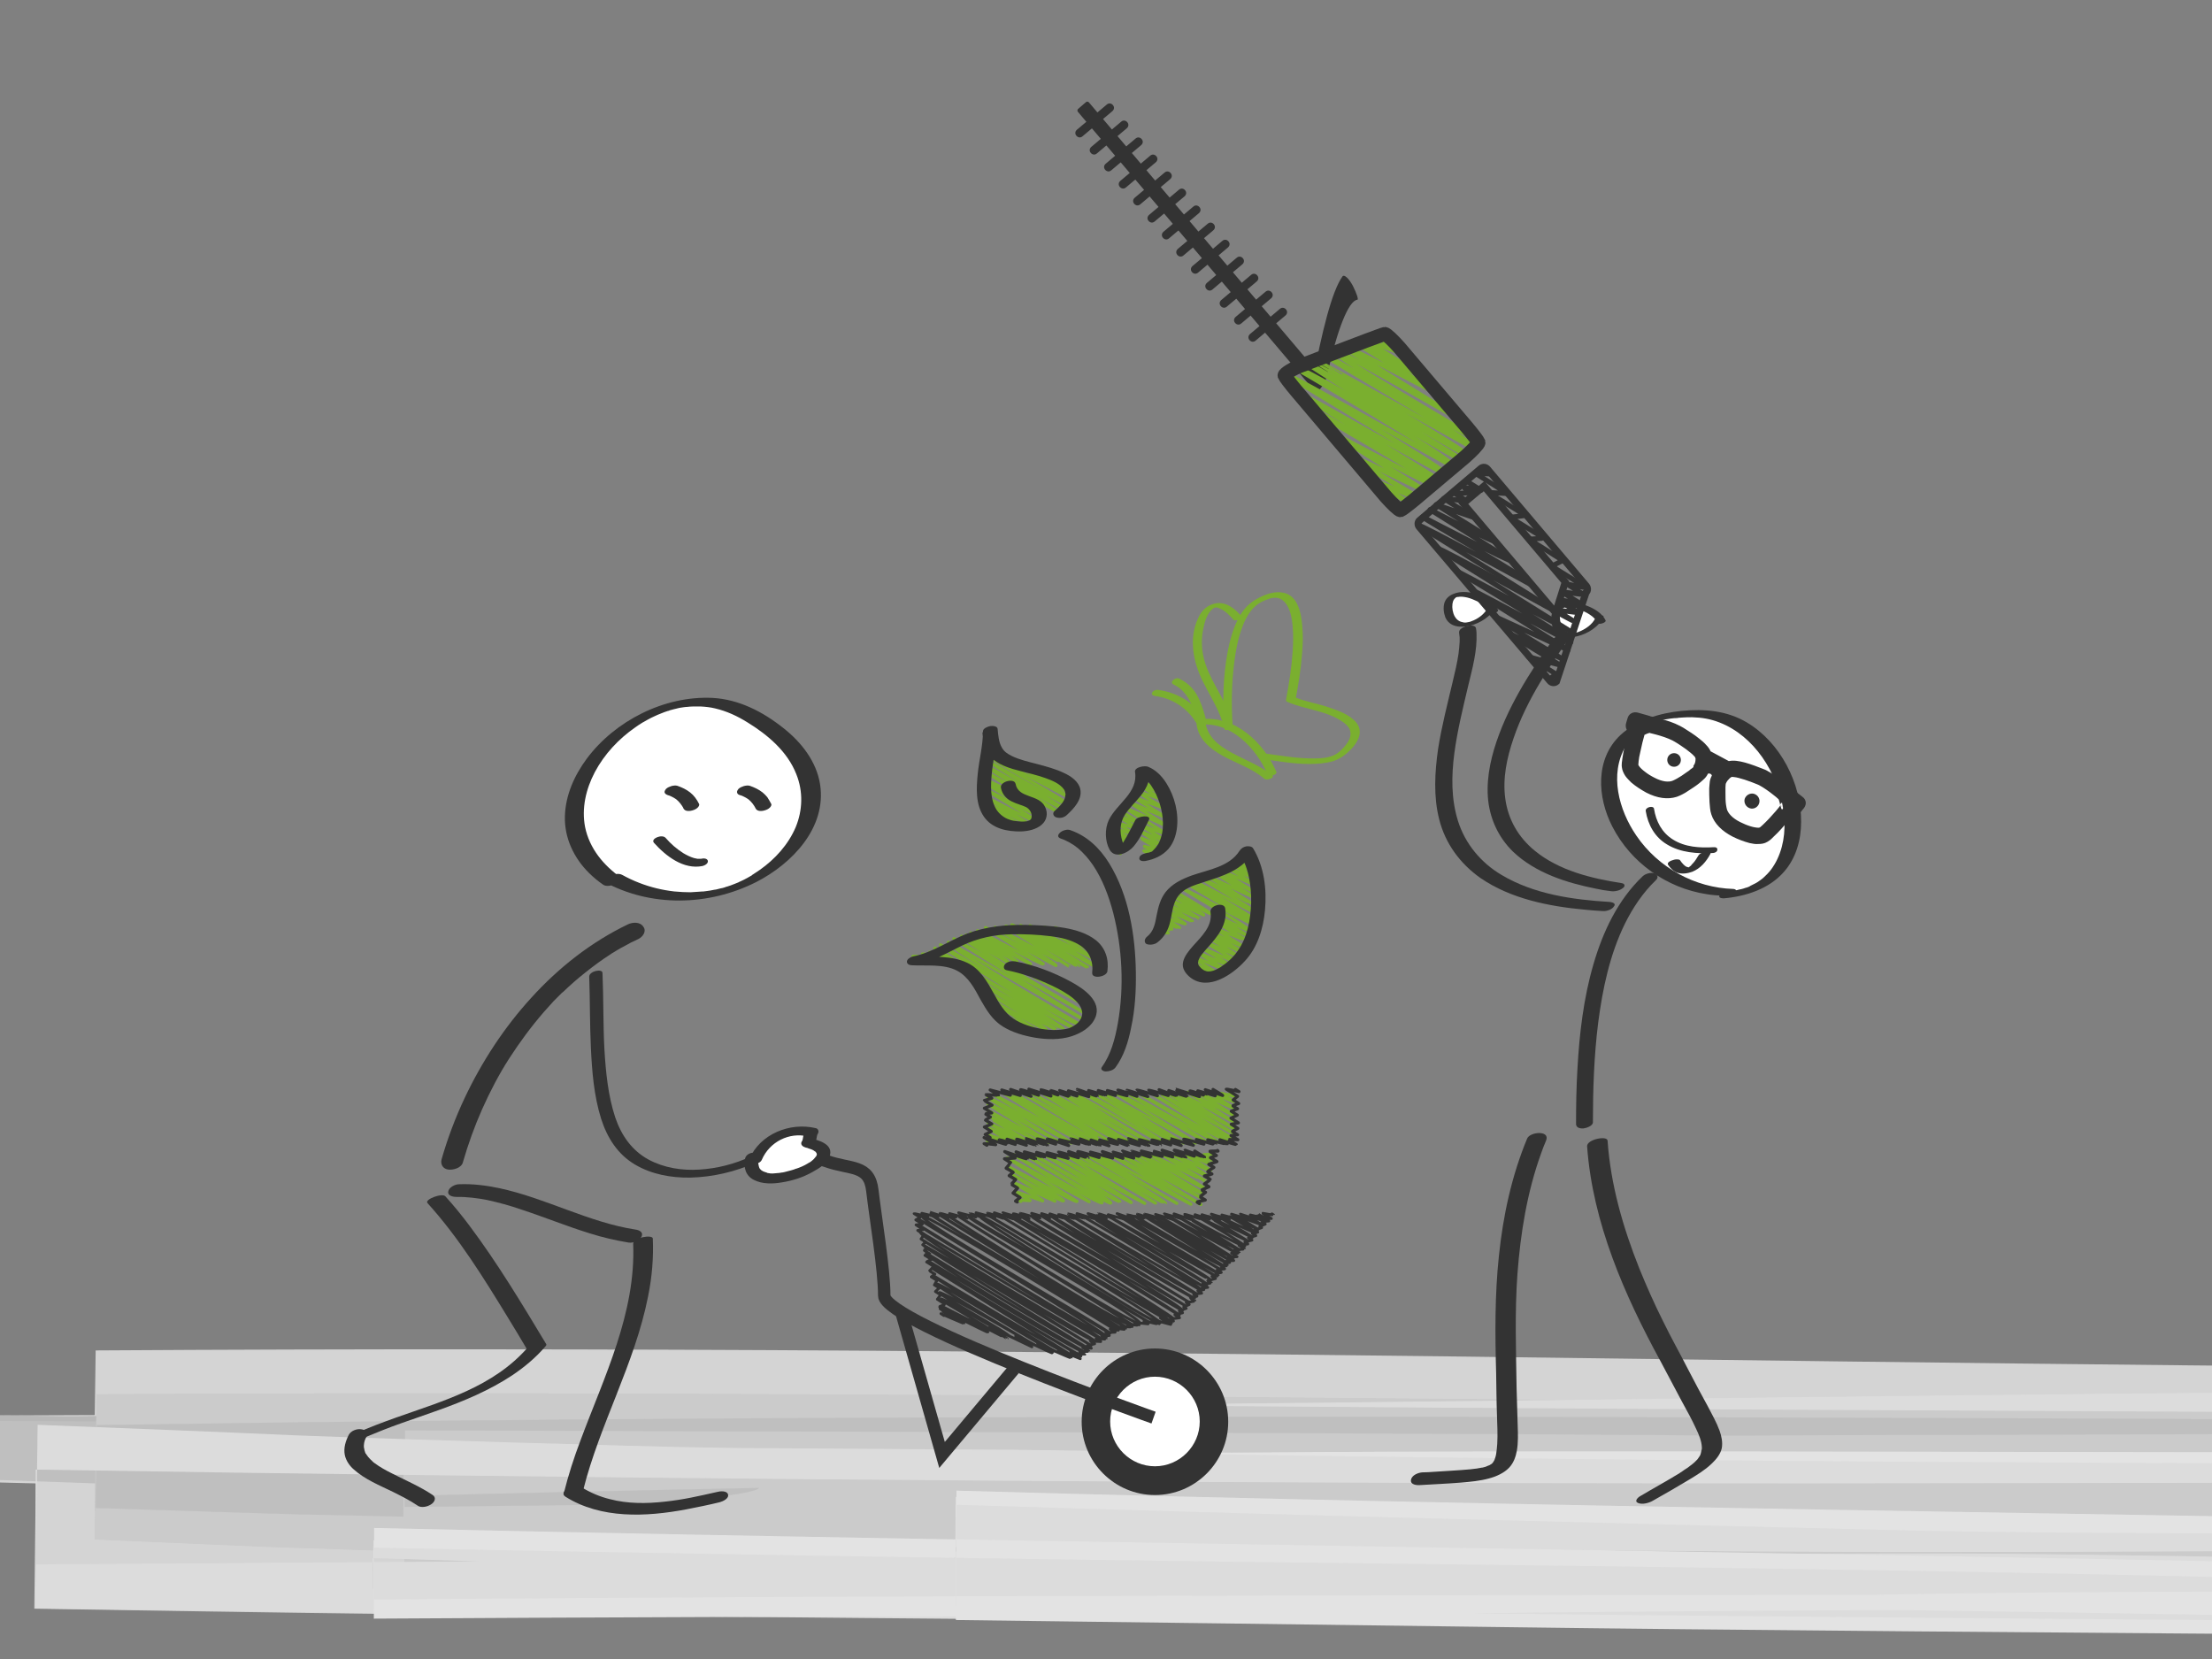 <?xml version="1.0" encoding="utf-8"?>
<!-- Generator: Adobe Illustrator 27.0.0, SVG Export Plug-In . SVG Version: 6.00 Build 0)  -->
<svg version="1.1" id="Ebene_1" xmlns="http://www.w3.org/2000/svg" xmlns:xlink="http://www.w3.org/1999/xlink" x="0px" y="0px"
	 viewBox="0 0 800 600" style="enable-background:new 0 0 800 600;" xml:space="preserve">
<rect x="0" y="0" width="800" height="600" fill="#808080" stroke="none"/>
<style type="text/css">
	.st0{opacity:0.9;}
	.st1{fill:#E7E7E7;}
	.st2{opacity:0.9;fill:#C0C0C0;}
	.st3{fill:#CDCDCD;}
	.st4{fill:#DBDBDB;}
	.st5{fill:#F1F1F1;}
	.st6{fill:none;stroke:#D8D8D8;stroke-width:0;}
	.st7{fill:#FAFAFA;}
	.st8{fill:#333333;}
	.st9{fill:#FFFFFF;}
	.st10{fill:#333333;stroke:#333333;stroke-width:2.884;}
	.st11{fill:#FFFFFF;stroke:#333333;stroke-width:2.884;}
	.st12{fill:none;stroke:#333333;stroke-width:1.796;stroke-linecap:round;stroke-linejoin:round;}
	.st13{fill:none;stroke:#7AAF2F;stroke-width:1.796;stroke-linecap:round;stroke-linejoin:round;}
	.st14{fill:none;stroke:#333333;stroke-width:5.092;}
	.st15{fill:none;stroke:#333333;stroke-width:2.546;}
	.st16{fill:none;stroke:#7AAF2F;stroke-width:1.156;stroke-linecap:round;stroke-linejoin:round;}
	.st17{fill:none;stroke:#333333;stroke-width:1.156;stroke-linecap:round;stroke-linejoin:round;}
	.st18{fill:none;stroke:#7AAF2F;stroke-width:1.099;stroke-linecap:round;stroke-linejoin:round;}
	.st19{fill:none;stroke:#333333;stroke-width:1.099;stroke-linecap:round;stroke-linejoin:round;}
	.st20{fill:none;stroke:#333333;stroke-width:1.001;stroke-linecap:round;stroke-linejoin:round;}
	.st21{fill:none;stroke:#333333;stroke-width:4.505;}
	.st22{fill:#7AAF2F;}
	.st23{fill:none;}
</style>
<g>
	<g>
		<g>
			<g class="st0">
				<g class="st0">
					<path class="st1" d="M426,581.8c57.7,4.4,747.6,4.2,917.3,5l0.3-51.6c-11.6-0.2-20.7-0.3-27.1-0.4
						c-60.3-0.9-141.3-1.1-236.6-1.2c-95.3-0.1-204.9-0.1-322.3-0.5c-117.3-0.4-242.4-1.2-368.6-2.6c-126.2-1.4-253.6-3.4-375.5-5.9
						L13,572.5c216.7-0.7,416.4-1.3,562-1.8c72.8-0.1,132.1-0.3,173.4-0.3c20.6,0,36.7,0.1,47.7,0.1c5.5,0,9.7,0.1,12.6,0.1
						c2.9,0,4.4,0.1,4.5,0.2c-17,3.1,361.6,18.2,526.3,19.1c12.5,0.1,24.9,0.1,37.3,0.2l0.1-80c-195.3-1.5-388.7-1.6-573.6-1.3
						c-184.9,0.4-361.4,1.2-522.8,1.9c-60.6,0.2-102.2,0.4-134,0.5l-0.3,64.5c55.1-1.1,81.8-1.7,128.5-1.4c15,0,43.4-1.4,94.9-3.1
						c51.5-1.8,126.3-3.8,234-5c148.3-1.4,343.3,0.1,478.1-1.9c45.8-0.4,109.1-0.9,184.3-1.6c75.1-0.6,162-1.4,255-2.5l0.1-32.1
						c-171.2-1.1-362.2-0.4-534.2,0c-172,0.5-324.9,0.7-419.8,0.7c-208.6-0.1-378.3-1.1-531.5-6.4l-0.2,17
						c127.5-2.1,243.8-2.5,362.1-2.2c118.3,0.3,238.6,1.5,373.9,3.2c140.4,2,270.4,3.2,399.5,3.8c129.1,0.5,257.3,0.4,394.4-0.9
						l0.1-20.3c-21.8-0.5-43.9-0.9-66.3-1.4c-11.2-0.2-22.5-0.5-33.8-0.7c-11.3-0.2-22.7-0.4-34.2-0.6
						c-174.9-2.9-324.6-3.4-474.3-3.6c-149.7-0.2-299.4,0.1-474.2-0.2c-100.5-0.5-198.5-1.1-296.3-2c-97.8-0.9-195.4-2.3-295-4
						l0,24.8c125.9-1.7,255.8-2.5,393.4-2.9c47.1-0.3,94.2-0.5,127.9-1.1c16.9-0.3,48-0.3,80.8-0.3c32.8,0,67.2,0.1,90.7,0.1
						c142.9,1,278.9,2.9,414.2,4.9c135.3,2,269.7,4.1,409.3,5.7c77.3,0.9,191.8,1.3,168.4-0.3c-116.9-8.4-335.1-16.3-586.8-22.9
						c-119.2-3-255.4-5-401.2-6.1c-145.8-1.1-301.4-1.5-459.3-1c-84.5,0.3-164.1,0.7-237.8,0.9l0,21.1c157.7,4,295.3,7.5,415.4,10.5
						c120.1,3.1,222.8,6.3,310.7,9.4c75.5,3,142.4,6.8,236.6,9.9c47.1,1.6,101.1,2.9,166.4,4c65.3,1.1,141.9,1.9,234.3,2.5
						c105.3,0.7,208.3,1.7,310,3.4l0.5-79.9c-158.5,2.3-314.6,3-473,2.6c-158.4-0.4-319.2-2-487.2-4.2
						c-101.8-1.4-197.1-2.4-290.5-3.1c-93.4-0.6-185-0.7-279.5-0.1l-1.2,84.9c97.2,4.4,197.6,6.8,305.9,8.5c11,0.3,30.3,0.6,54.2,1
						c23.8,0.4,52.1,0.9,81,1.3c28.8,0.4,58.2,0.7,84.1,1.1c25.9,0.2,48.4,0.5,63.6,0.6c303.6,1,650.7,1.7,898.2,1.7l0.3-86.6
						c-43.7,0.8-84.1,1.7-120.7,2.6c-98.3,0.8-184.7,1.1-263.8,1.1c-79.1-0.1-151-0.2-220.3-0.2c-138.7-0.3-267.4-0.4-424.1,1.3
						c-114.3,1.3-229,2.9-345.7,4.7l-0.3,66c288.2,0,587.4-2.3,920.4-2.4c106.2-0.1,209.3,0,310.6,0.2l0.1-48.4
						c-153.2,0-303-0.4-456.4-1.1c-90.6-0.3-412.9-6.1-510.3-8c-111.9-2.1-258.5-2.2-397-1.5l-0.8,66.6c43.1,0.7,85.5,1.4,125.8,1.9
						c40.3,0.4,78.5,0.7,113.4,0.9c143.3,0.3,288.2,0.2,441-0.4c38.2-0.2,76.9-0.3,116.2-0.5c39.3-0.2,79.2-0.4,119.8-0.7
						c81.2-0.5,165.1-1.1,252.6-1.7c55.2-0.1,108.3,0.1,162.3,0.9l0.2-42.3c-67.9-0.3-137.3-0.6-214.2-0.5
						c-301.3,1.2-525.5,4.9-783.7,7.2l-0.1,31.9c20.9,0.1,42.4,0.2,64.2,0.3c88.7,0.7,169.1,0.7,241.8,0.7
						c72.7-0.2,137.8-0.3,196.1-0.5c116.6-0.4,205.8-0.4,274-0.3l0.1-25c-139.7,1.4-195.9,2.1-220.9,2.6
						c-24.9,0.5-18.6,0.7-33.2,0.6c-107.5,0.1-150.9-3.2-285.3-3.7c-83.5-0.1-166.2,0.3-242.6,1.3c-76.4,0.9-146.6,2.3-204.8,3.8
						l-0.1,21.7c11,0,21.1,0,30.7,0c127.9,0.3,266.1-0.4,411.7-0.8c145.6-0.3,298.5-0.4,455.8,1.6l0-4.2
						c-115.9,0.7-234.4,0.4-354.1,0.1c26.8,0.6,36.9,1.5,67.1,1.5c98.5,0.5,193.8,1,287,1.5l0-1.9c-306.9-6.9-592.5-9.5-897.9-16.5
						L135,577c187.5-1.1,383.4-0.7,596.4-0.9c63.9-0.5,144.8-1.3,222.1-1.5c58.4-0.1,114.5-0.3,168.2-0.6l0-15.6
						c-75.2-0.5-147-0.6-218.6-0.5c-83.2-0.1-189.4-1.3-291.3-3.3c-102-2-199.7-5.1-266-8.1l-0.1,32.2
						C385.5,579.8,413.9,580.9,426,581.8z"/>
					<path class="st2" d="M120.2,511.4c158.1-0.5,313.6-0.2,459.4,0.9c145.8,1.1,281.9,3.1,401.1,6.1
						c251.9,6.5,469.8,14.5,586.7,22.8c23.6,1.7-91,1.2-168.4,0.3c-139.5-1.5-273.9-3.6-409.1-5.6c-135.2-2-271.3-3.9-414.2-4.8
						c-47,0-137.9-0.3-171.5,0.2c-33.6,0.6-80.7,0.8-127.8,1.1c-134.7,0.4-262,1.2-385.2,2.8l0-25.1c101.2,1.8,200.2,3.2,299.3,4.1
						c99.1,0.9,198.4,1.6,300.3,2c174.9,0.4,324.6,0,474.3,0.2c149.7,0.2,299.4,0.8,474.3,3.7c10.7,0.2,21.4,0.4,32,0.6
						c10.6,0.2,21.2,0.5,31.7,0.7c21,0.4,41.7,0.9,62.3,1.3l-0.1,20.5c-138.8,1.3-268.4,1.4-398.8,0.9
						c-130.4-0.6-261.6-1.9-403.5-3.8c-133.8-1.6-252.9-2.8-369.9-3.1c-117.1-0.3-232.1,0.1-357.7,2.2l0.2-17.3
						c77.6,2.8,159.5,4.2,248.5,5.2c22.3,0.2,45,0.4,68.1,0.6c23.2,0.1,46.9,0.2,71.1,0.4c24.2,0.1,49,0.1,74.3,0.2
						c25.4,0,51.3,0,77.9,0.1c94.1,0,245.2-0.2,415.4-0.7c170.2-0.4,359.5-1,530.1,0l-0.1,32.3c-94.6,1.1-183.3,1.9-259.9,2.5
						c-76.6,0.6-141.3,1.2-187.8,1.6c-134.8,2-329.8,0.5-477.8,1.9c0,0-27-0.6-83.8-1.9c-56.8-1.2-143.4-3-262.5-4.9
						c423.8-4.4,847.9-4.1,1271.8-10.7l0-9.3c-112.5-0.3-224.9,0.2-337.3,0.9l-337.3,2.2c-112.4,0.7-224.9,1.3-337.3,1.6
						c-112.4,0.2-224.9,0.1-337.4-1.5l-68.3-1.7l-68.3-2.4l0.2-15.4c510.2-6.8,1020.2,7,1530,1.7l-0.1,16.6
						c-139.4-3.1-278.9-4.5-418.4-5.1c-139.5-0.7-279-0.6-418.5-0.5c-279,0.2-558.1,0.7-837.2-4l0-17.8l57.3-0.8
						c19.1-0.3,38.2-0.5,57.3-0.7C43.7,512,81.9,511.5,120.2,511.4z"/>
					<path class="st3" d="M581.9,560.5c0,0-51.3,0.4-131.4,0.9c-80.1,0.6-189.1,1.3-304.4,2.4l0.2-41c160.6,1.1,333.5,1.7,457.8,2.8
						c124.4,1.1,200.2,3,166.5,6.5c0,0-16.9,0.5-47.9,1.3c-30.9,0.8-75.8,1.9-131.8,3.4c-111.9,2.7-268.1,6-445,7.9l0-2.8
						c304-8.3,669.5-12.8,975.8-12.8c0,0,49.1,0,123.5-0.1c74.4-0.1,174.1-0.5,275.3-1.3l-0.1,32.6c-119.5-1.3-238.2-1.5-327.5-1.5
						c0,0-27.9-0.4-77.7-1c-49.8-0.6-121.5-1.3-209.2-1.9c-87.6-0.5-191.1-1.2-304.5-1.9c-113.4-0.7-236.6-1.3-363.7-2.8
						c0,0-19.3-0.3-54.4-0.8c-17.6-0.4-39-0.8-64-1.4c-6.2-0.2-12.7-0.3-19.4-0.5c-6.7-0.2-13.6-0.4-20.7-0.6
						c-14.2-0.4-29.2-0.9-45-1.4l0.4-31.6c86.5-1.4,196.1-2.6,319.1-2.9c123-0.4,259.4,0.1,399.7,0.8c140.3,0.7,284.4,1.5,422.8,1.8
						c138.4,0.3,271-0.1,388.4-1.5l-0.2,39.5c-117-2.5-218.9-3.6-296.3-4.6c-38.7-0.4-71.3-0.8-96.7-1.1c-25.3-0.4-43.4-0.6-53-1
						c0,0-51.9-0.3-133-0.8c-81.1-0.3-191.5-0.8-308.6-1.3c-117-0.5-240.7-1-348.3-2.1c-26.9-0.2-52.8-0.6-77.4-0.8
						c-24.5-0.3-47.7-0.6-69.2-0.9c-21.5-0.4-41.2-0.7-58.9-1c-8.9-0.2-17.2-0.3-25-0.5c-7.8-0.2-15-0.4-21.6-0.5
						c0,0-17.8-0.6-49.9-1.8c-32.1-1.1-78.6-2.7-136-4.7l0-17.9c127.3,0.3,309.3,1.2,506.4,0.7c0,0,17.6,0.2,47.4,0.4
						c29.8,0.3,71.6,0.8,120.1,1.3c96.9,1.1,220.1,3,325.2,5.1c26.3,0.5,51.5,1,74.8,1.5c23.4,0.6,44.9,1.1,63.9,1.5
						c38.1,0.9,66.1,1.8,78.6,2.5c25,1.3-12.3,1.7-156.1,0.9c0,0-83.3-0.1-188-0.2c-104.7,0-230.9,0.1-316.7,0.4
						c0,0-14.5,0-41.2-0.1c-26.7,0-65.8,0-115-0.1c-98.3,0.1-237.2,0.4-399.3,2.4l0-14.7c127.1,2.5,268.5,4,415.8,4.8
						c147.3,0.8,300.5,1,451.3,1.3c150.7,0.3,298.9,0.8,436.3,2c137.3,1.2,263.7,3.3,370.8,6.1l0,7.1c-23,0.1-45.1,0.2-66.2,0.3
						c-10.6,0-20.9,0.1-30.9,0.1c-10.1,0-19.9,0-29.4,0c-19.1,0-37.1,0-54,0c-16.9-0.1-32.7-0.1-47.2-0.2
						c-58.3-0.2-97.1-0.7-111.3-1c0,0-32.8-0.2-92.3-0.7c-59.5-0.4-145.9-1.3-253.1-2.4c-107.2-1.1-235.2-2.5-378.1-3.4
						c-142.9-0.8-300.7-1.1-467.4,1l0,1.1c58.6,2.2,118.3,3.9,178.8,5c15.1,0.3,30.3,0.6,45.6,0.8c15.2,0.2,30.5,0.4,45.9,0.6
						c15.3,0.2,30.7,0.4,46.1,0.6c15.4,0.1,30.9,0.3,46.4,0.4c124,1.2,250.3,1.5,376.9,1.6c126.6,0.1,253.4-0.2,378.5-0.4
						c125-0.2,248.2-0.4,367.6,0.2l0,7.5c-185.9,2.5-362.4,4.1-521.5,5.9C840.2,555.5,698.5,557.6,581.9,560.5z"/>
					<path class="st4" d="M542.3,563.9c0,0-42.7,0.6-113.6,1.6c-70.9,0.9-169.9,2.3-282.5,3.8l0.3-52c124.4,0.4,265.6,0.7,403.2,1.4
						c137.7,0.8,271.8,2.3,382.2,5.2c0,0,54.7,0.7,137.7,1.8c83,1.1,194.2,2.7,307.2,4.6l-0.1,39c-309.7-4.5-632.4-10.6-422-14.8
						c0,0,159.8-3.2,422-7.5l0,5.6c-151.5,2.1-337.7,4.8-546.8,7.1c-209.1,2.3-441,4.2-684.1,3.5l0.2-40.1
						c339-4.7,700.3-4.5,1050.9-4.9c0,0,6.9,0,20.7-0.1c13.7-0.1,34.2-0.1,61.4-0.4c54.3-0.5,135.3-1.5,241.7-3.9l-0.2,60.1
						c-18.4,0.2-43.5,0.4-69.9,0.6c0,0-42.9-0.1-111.9-0.1c-69.1,0-164.3,0-268.9,0c-104.7,0-218.8-0.2-325.7-1
						c-106.9-0.8-206.4-2.3-281.9-4.5c0,0-47-0.9-124-2.5c-19.3-0.4-40.4-0.9-63.1-1.5c-22.7-0.5-47.1-1.3-72.7-2
						c-6.4-0.2-12.9-0.4-19.5-0.5c-6.6-0.2-13.3-0.4-20-0.7c-13.5-0.5-27.3-0.9-41.3-1.4c-7-0.3-14.1-0.4-21.3-0.7
						c-7.2-0.3-14.4-0.6-21.7-0.9c-14.6-0.6-29.4-1.3-44.4-1.9l0.7-52.6c135.3-0.8,287,0,429.8,1.2c142.9,1.2,277,2.6,377.2,2.9
						c0,0,77.2,1.9,180.9,3.6c103.7,1.7,233.9,3,339.9,1.6c0,0-10.8,0.1-30.9,0.2c-20.1,0.1-49.5,0.3-86.9,0.3
						c-74.6,0.3-180.8,0.1-306.9-0.3c-252.2-0.7-584.2-3.3-903,1.7l-0.4,30c14.8,0.5,29.6,0.9,44.4,1.4c7.4,0.2,14.7,0.5,22.1,0.7
						c7.3,0.2,14.7,0.4,22,0.5c29.3,0.7,58.4,1.4,87.3,1.8c28.8,0.5,57.4,1,85.7,1.3c28.2,0.3,56.1,0.7,83.6,0.9
						c109.9,1.1,213.2,1.5,305.2,1.9c91.9,0.5,172.5,0.8,237,1.2c64.5,0.4,112.9,1,140.4,1.7c0,0,44.5,0.4,124,1
						c39.8,0.3,88.3,0.6,144.5,1c28.1,0.2,58,0.4,89.8,0.7c31.7,0.3,65.2,0.6,100.3,0.9l0.1-33.5c-86.9,0.5-183.8,1.1-288.2,1.8
						c-104.5,0.6-216.6,1.2-334.2,1.9c-235.1,1.5-491.9,3.9-752.3,10.4l0,4c24.9-0.3,49.8-0.5,74.8-0.8c0,0,40.3-1.9,51.1-5
						c5.4-1.5,3.5-3.3-14.6-5.3c-9-1-22.1-2-40.2-3.1c-18.2-1.1-41.4-2.2-70.9-3.4l-0.2,31.1C225.4,560.8,350.3,562.4,542.3,563.9z"
						/>
					<path class="st5" d="M391.6,508.1c134.7-1.1,272.9-3.2,420.9-4.5c80.6-0.5,201.8,0.2,296,0c92.7,0,189,0.9,268.2,1.9l-0.2,89
						c-27.3-0.3-52.5-0.5-74.8-0.8c-366.3-5.3-931.4-6.4-1288.9-12l0.8-66.4c33.3,1.3,64.2,2.5,93.1,3.8c28.5,1.1,53.6,1.8,79.2,2.6
						c12.8,0.3,25.7,0.7,39.2,1.1c13.5,0.4,27.5,0.7,42.7,0.9c16.9,0,80.7,0.6,97.5,0.6c184.9,2.6,366.3,4.4,537.8,4.3
						c74.6-0.1,148.7-0.1,222.1,0.1c73.4,0.2,146.1,0.5,218.3,1.6l-0.3,61.6c-128.6-0.8-254.4-2-376.5-3.3
						c-144.5-1.4-322.9-2.2-484.1-3.2c-54.4-0.4-98.9-0.9-137.2-1.6l0.2-42.4c79.3,2.7,132.6,5.1,193.2,7.2
						c60.6,2.1,128.4,3.8,236.6,4.5c118.5,0.7,233.2,1.3,346.1,1.9l0,22.5c-148.9,0.9-295,1.4-443,1.9c-148,0.5-298.1,0.9-455.2,1.4
						c-30.2,0.1-60,0.2-88.4,0.3l0.1-24c108.8,2.5,212.9,4.2,315.4,5.8c102.5,1.6,203.2,3,305.3,5c88.1,1.9,181.5,3.8,277.1,6.1
						l-0.1,9.4c-90.2-0.5-182.4-1.3-273.8-2.1c-21.8-0.2-59.6-0.8-91.5-1.5c-31.9-0.7-57.8-1.3-56.1-1.6c10.1-0.5,41.2-0.8,77.8-1
						c36.6-0.2,78.5-0.3,110.4-0.6c99-0.8,169.9,0,233.1,0.9l0,2.3c-49.1-1.6-93.6-3.2-143.2-4.4c-72.2-1.6-155.5-2.5-243.3-3.2
						c-87.8-0.7-180.3-1.3-271-2.5c-74-1.3-131.1-2.7-201.6-5c-12.2-0.4-25.2-0.8-38.8-1.2l0,11.1c94.8-0.1,221-1.9,344.5-2.7
						c175-1.6,359.8,1.4,544.6,0.8c33.2-0.1,65.8-0.3,97.5-0.5l0-12c-101.9-0.5-197.2,0.2-289.3,0.7c-92,0.5-180.8,0.7-269.4-0.4
						c38.2,0.5,23.7,0.7-20.3,0.6c-44-0.1-117.4-0.6-197.2-1.7l0,6.3c205.7-0.2,453.7,0,347.6,0.7c16.8-0.3,70.5,1,80.6,2
						c-3.7,0.6,6.4,1.6-10.4,1.9c-134.8,2.4-125,6.2-172.4,9.3c6.8,0.2,132,0.2,278.7,0.5c146.7,0.3,314.8,0.8,407.2,2
						c22.5,0.3,44.6,0.7,66.5,1l0.2-43.7c-58-1.5-114.9-2.4-176.4-3.1c-61.6-0.8-127.7-1.3-204-1.6c-46.9,0.1-70.6,1.5-117.8,1.6
						c-28.8-0.2-142.3,0.4-295.9,0.1c-153.5-0.3-347.1-1.8-536.1-4.9L13,565.8c327.6-2.3,641.4-4.4,709.9-3.9
						c87.5,0.9,198.3,3.2,174.5,4.7c-24,4.3,134,6.4,190.9,10.1c9.9,1-27.2,2.1-17.3,3.1c46.9,2.7,137.5,5.8,241.6,6.5
						c20.5,0.2,41.5,0.4,64,0.6l0.1-73.7c-159.7-1.8-341.2-2.5-480.8-2.2C727.8,510.3,559.7,509.6,391.6,508.1z"/>
					<path class="st6" d="M1554,493.3c0,0-10.1,0.2-29,0.5c-9.4,0.1-21.1,0.3-34.8,0.5c-6.8,0.1-14.2,0.2-22,0.3
						c-7.8,0.1-16.2,0.2-25,0.3c-17.6,0.2-37.1,0.4-58.4,0.6c-21.2,0.1-44.2,0.3-68.8,0.4c-12.3,0.1-24.9,0.1-38,0.2
						c-13,0-26.4,0-40.2,0.1c-27.5,0-56.5,0.1-86.7,0c-120.8-0.2-261.7-1.3-412.5-3c-75.4-0.8-153.4-1.7-232.5-2.6
						c-39.6-0.4-79.5-0.9-119.5-1.3c-40-0.4-80.2-0.8-120.4-1.2c0,0-6.5,0-18.2-0.1c-11.7-0.1-28.7-0.1-49.7-0.1
						c-21,0-45.9,0-73.7,0c-27.7,0.1-58.2,0.3-90.2,0.4l-1.2,84.9c80.8,3.7,171,6,249.3,7.6c39.2,0.7,75.4,1.4,105.9,1.7
						c30.5,0.4,55.5,0.7,72,0.7l88.2,1.3l88.1,1.2c0,0,38,0.2,99.3,0.5c61.3,0.2,145.9,0.4,239.2,0.6c186.3,0.2,407,0.4,544.8,0.5
						l0.3-86.6c-50.5,0.8-89.3,1.6-112.4,2.5c0,0-25.5,0.2-64.8,0.5c-39.3,0.2-92.3,0.5-147.4,0.7c-110.1,0.3-228.2,0.2-260.2-0.3
						c0,0-81.5-0.4-213.2,0c-131.6,0.4-313.5,1.4-514,5.5"/>
					<path class="st7" d="M1163.6,526.1c16.9,0.1,41.4,0.3,72,0.5c30.6,0.2,67.1,0.6,108.1,1.2l-0.3,66.5
						c-250.9-1.4-661.3-3.9-796.9-5.8c-68.7-0.9-136.3-1.8-200.8-2.6l0.2-46.8c211.9,6,415.6,8.2,629.5,12.3
						c14.6,0.2,32,0.4,48.5,0.4c16.5,0.1,32.2,0.1,43.5,0c17.7-0.1,35.8-0.2,54.4-0.2l-0.1,29c-165.6,2.3-355.3,0.8-508.7,2.1
						c-74,0.5-141.3,1.7-222,1.8c-87,0.1-172.6,0.4-255.8,0.9l0.1-32.8c159.1,3.6,313.2,5.8,462.7,8.4
						c149.5,2.5,294.4,5.2,435.2,9.1l-0.1,17.1c-7.5-0.1-14.8-0.1-22-0.2c-152.4-1.5-280-4.7-430-5.9c-26.8-0.5-73.9-0.6-69.2-1.5
						c-3.4-0.3,12.3-0.5,33.5-0.8c21.2-0.2,47.8-0.5,66.3-0.7c43.6,0.1,79.4,0.9,137.5,1.3c89,0.9,197,1.1,283.9,1.7l0-4.8
						c-17.6-0.4-33.2-0.8-47.9-1.3c-105.2-2.7-188-5.1-304.4-7.1c-78.5-1.2-148.2-2.1-228.6-3c-106.5-1.4-212-3-317-5.2l-0.1,18.8
						c180.6-1.5,360-1.5,541.4-1.7c114.4-2.3,289.1-0.5,421.5-1c7.9,0,15.7,0,23.7,0l0-19.2c-16-0.2-32.1-0.5-49.2-0.8
						c-17-0.2-35-0.5-54.8-0.7c-121.2-0.8-249,0.2-331.8-1.7c-109-2.7-219-5.4-340.2-9.2l-0.1,36.6c59.1,0.9,121.6,1.8,187.9,2.7
						c120.8,1.5,534.7,4.6,809.8,6.2l0.3-57.3c-23.1-0.4-45.3-0.7-66.2-0.9c-20.9-0.2-40.5-0.4-58.7-0.5
						c-36.3-0.2-66.7-0.4-89.2-0.6c-118.8-0.7-236.5-0.8-353.3-1.3c-116.8-0.5-232.7-1.4-348-3.3c-5.1-0.1,2.7-0.3,26-0.5
						c23.4-0.2,62.3-0.4,119.8-0.4c28.7,0,62.1,0,100.4,0.1c38.3,0.1,81.6,0.1,130.3,0.2C902.1,525.4,1020.8,525.7,1163.6,526.1z"/>
				</g>
			</g>
		</g>
	</g>
</g>
<g>
	<g>
		<path class="st8" d="M552.3,411.8c-5.6,13.5-8.7,27.9-10.2,42.4c-1.5,14.1-1.4,28.3-1,42.4c0.1,5.1,0.1,10.1,0.3,15.2
			c0.1,3.5,0.3,6.9,0.1,10.4c-0.1,1.2-0.2,2.5-0.4,3.7c-0.1,0.5-0.2,1-0.4,1.5c-0.1,0.3-0.3,0.8,0,0.1c-0.1,0.2-0.2,0.5-0.3,0.7
			c-0.2,0.4-0.5,0.7-0.7,1.1c-0.1,0.1,0.5-0.6,0.2-0.3c-0.1,0.1-0.1,0.2-0.2,0.2c-0.2,0.2-0.3,0.3-0.5,0.5c-0.3,0.3,0.7-0.5,0.3-0.3
			c-0.1,0.1-0.2,0.1-0.3,0.2c-0.2,0.1-0.4,0.2-0.6,0.4c-0.3,0.2,0.9-0.4,0.1-0.1c-0.3,0.1-0.5,0.2-0.8,0.3c-0.9,0.4,0.6-0.2,0.1,0
			c-0.3,0.1-0.6,0.2-0.8,0.3c-0.6,0.2-1.2,0.3-1.8,0.4c-0.2,0.1,1-0.2,0.4-0.1c-0.2,0-0.3,0.1-0.5,0.1c-0.4,0.1-0.8,0.1-1.1,0.2
			c-0.8,0.1-1.7,0.2-2.5,0.3c-4.4,0.4-8.7,0.6-13.1,0.9c-1.4,0.1-2.8,0.2-4.2,0.2c-1.5,0.1-3.8,1-4.1,2.7c-0.3,1.8,2.1,2,3.3,1.9
			c4.9-0.3,9.8-0.5,14.8-0.9c3.4-0.3,6.8-0.6,10.1-1.5c2.6-0.7,5.4-1.9,7.3-3.9c1.6-1.7,2.4-3.9,2.8-6.2c0.5-2.9,0.4-5.9,0.3-8.8
			c-0.1-4.5-0.3-9.1-0.4-13.6c-0.2-13.8-0.7-27.6,0.3-41.4c1.1-14.8,3.5-29.6,8.5-43.5c0.6-1.7,1.2-3.3,1.9-4.9
			C560.6,408.7,553.3,409.3,552.3,411.8L552.3,411.8z"/>
	</g>
</g>
<g>
	<g>
		<path class="st8" d="M574,414.6c2,27.6,13.5,53.8,26.6,77.8c2.6,4.8,5.1,9.7,7.7,14.5c1.8,3.3,3.6,6.5,5.1,9.8
			c1,2.1,2,4.4,2.1,6.7c0,0.1,0,0.9,0,0.4c0,0.2,0,0.4-0.1,0.6c-0.1,0.5-0.2,0.9-0.3,1.3c-0.1,0.2-0.1,0.4-0.2,0.6
			c-0.1,0.2-0.5,0.8-0.1,0.2c-0.3,0.4-0.6,0.9-0.9,1.3c-0.2,0.2-0.4,0.4-0.6,0.6c-0.1,0.1-0.2,0.2-0.3,0.3c0.6-0.6,0.1-0.1-0.1,0.1
			c-0.5,0.5-1.1,0.9-1.6,1.3c-0.6,0.5-1.3,1-2,1.4c-0.1,0.1-0.8,0.5,0,0c-0.2,0.2-0.5,0.3-0.7,0.5c-0.4,0.3-0.8,0.5-1.2,0.8
			c-4.7,2.9-9.5,5.5-14.2,8.3c-0.9,0.5-2.3,1.9-0.7,2.5c1.5,0.6,3.8,0,5.2-0.8c4.4-2.5,8.8-5,13.1-7.6c2.8-1.7,5.8-3.5,8.2-5.8
			c1.6-1.5,3.2-3.4,3.7-5.6c0.4-2.2-0.1-4.4-0.8-6.4c-1.1-3-2.7-5.8-4.2-8.7c-2.4-4.4-4.8-8.8-7.1-13.3c-3-5.9-6.3-11.7-9.2-17.7
			c-3.1-6.2-5.9-12.5-8.5-18.9c-5.9-14.8-10.4-30.3-11.5-46.3C581.2,410.6,573.8,412.1,574,414.6L574,414.6z"/>
	</g>
</g>
<g>
	<path class="st9" d="M625,322.8c-44.7-1.1-64.9-66.8-9.5-64.5c33.9,1.8,48.8,62.2,9,65.4"/>
	<g>
		<path class="st8" d="M626.9,321.5c-13.9-0.4-27.2-7.7-35.1-19.3c-6.3-9.2-9.9-22.2-3.8-32.4c1.3-2.2,3.4-4.3,5.2-5.6
			c0.3-0.2,0.6-0.5,1-0.7c0.1-0.1,1-0.6,0.5-0.3c0.7-0.4,1.5-0.8,2.2-1.2c0.7-0.3-0.6,0.2,0.1-0.1c0.1-0.1,0.3-0.1,0.4-0.2
			c0.4-0.2,0.8-0.3,1.3-0.5c0.2-0.1,1.3-0.4,0.5-0.2c0.5-0.2,1.1-0.3,1.6-0.5c0.4-0.1,0.8-0.2,1.2-0.3c0.8-0.2-0.6,0.1,0.2,0
			c0.2,0,0.4-0.1,0.6-0.1c1-0.2,2-0.3,3-0.4c-0.6,0.1,0.3,0,0.4,0c0.3,0,0.6,0,0.8-0.1c0.5,0,1-0.1,1.4-0.1c1.2-0.1,2.4-0.1,3.6-0.1
			c3.5,0.1,6.6,0.6,9.9,1.9c12.6,4.9,20.9,18.2,23,31.1c1,6.1,0.6,12.6-2.1,18.3c-0.6,1.3-1.4,2.6-2.2,3.7c-0.8,1.1-2.2,2.5-2.9,3.1
			c-0.5,0.4-1.1,0.9-1.6,1.2c-0.3,0.2-0.7,0.5-1.1,0.7c0.5-0.3-0.1,0.1-0.2,0.1c-0.2,0.1-0.4,0.2-0.6,0.3c-0.4,0.2-0.8,0.4-1.2,0.6
			c-0.1,0.1-0.5,0.2,0.1,0c-0.2,0.1-0.4,0.2-0.6,0.3c-0.4,0.2-0.8,0.3-1.2,0.4c-0.5,0.2,0.7-0.2,0,0c-0.3,0.1-0.6,0.2-0.9,0.3
			c-0.4,0.1-0.8,0.2-1.2,0.3c0.7-0.2-0.7,0.1-0.9,0.2c-0.4,0.1-0.9,0.1-1.3,0.2c0,0-0.9,0.1-0.3,0c-0.3,0-0.5,0.1-0.8,0.1
			c-1.2,0.1-3.1,0.4-3.9,1.5c-0.8,1,0.7,1.2,1.4,1.2c8-0.7,16.4-3.4,21.8-9.6c4.4-5,6.2-11.6,6.2-18.1c0.1-13.9-7.5-28.7-19.6-35.9
			c-7.2-4.3-15.4-5-23.6-4.2c-7.9,0.8-16.1,3.2-22.1,8.7c-9.3,8.7-8.4,22.6-3,33.1c6.7,13.1,19.7,22.3,34.2,24.5
			c1.9,0.3,3.9,0.5,5.8,0.5c1.4,0,3-0.3,4.2-1.1C628.2,322.4,628.1,321.6,626.9,321.5L626.9,321.5z"/>
	</g>
</g>
<g>
	<g>
		<path class="st8" d="M619.8,306.4c-5,0.3-10.4,0-14.8-2.8c-4-2.5-6.1-6.6-6.8-11.1c-0.2-1.3-3.2-0.6-3,0.8c0.8,5,3.3,9.5,7.7,12.1
			c4.9,3,11,3.4,16.6,3.1c0.6,0,1.6-0.4,1.6-1.2C621.2,306.6,620.4,306.3,619.8,306.4L619.8,306.4z"/>
	</g>
</g>
<g>
	<path class="st10" d="M651.1,289.4l-3.2-2.5c-0.1-0.1-0.3-0.2-0.5-0.3l-0.3-0.2c0,0-1.2-1.1-2.8-2.4c-1.7-1.3-3.8-2.9-5.9-4
		c-0.4-0.2-0.7-0.4-1.1-0.5c-2-0.8-4.4-1.7-6.5-2.3c-1.1-0.3-2.1-0.5-3-0.6c-0.9-0.1-1.8-0.1-2.7,0.2c0,0,0,0,0,0
		c-0.1-0.1-0.2-0.2-0.4-0.2L618,273c-0.1-0.1-0.3-0.1-0.5-0.2c0,0,0-0.1,0-0.1c-0.3-0.9-0.8-1.6-1.5-2.3c-0.6-0.7-1.4-1.4-2.3-2.1
		c-1.7-1.4-3.8-2.7-5.7-3.9c-0.3-0.2-0.7-0.4-1.1-0.6c-2.1-1.1-4.6-1.9-6.6-2.4c-2-0.6-3.6-0.9-3.6-0.9l-0.4-0.1
		c-0.1-0.1-0.3-0.2-0.5-0.2l-3.9-1.1c-0.9-0.2-1.7,0.2-1.9,1.1l-0.5,1.7c-0.3,0.9,0.2,1.9,1,2.1c0,0.1-0.1,0.2-0.1,0.4
		c-0.1,0.4-0.2,0.8-0.4,1.3c-0.3,0.9-0.5,2.1-0.8,3.3c-0.5,2.4-1,5.1-1.2,6.9c0,0.5-0.1,0.9,0,1.4c0.1,0.9,0.5,1.7,1,2.5
		c0.5,0.7,1.2,1.4,1.9,2.1c1.5,1.3,3.4,2.5,5.2,3.5c3.7,1.9,7.1,2.3,9.9,1.4c0.6-0.2,1.2-0.5,1.8-0.8c0.6-0.3,1.3-0.7,2-1.2
		c1.4-0.9,2.8-1.8,3.9-2.7c0.7-0.6,1.3-1.1,1.7-1.5c0.5-0.5,0.9-1.1,1.2-1.7c0-0.1,0.1-0.2,0.1-0.3l0.1,0c0.8-0.4,1.7-0.4,2.5,0
		c0.7,0.4,1.2,1.1,1.4,1.9c-0.1,0.1-0.2,0.3-0.2,0.4c-0.3,0.6-0.6,1.3-0.7,2c-0.1,0.6-0.1,1.4-0.2,2.3c0,1.4,0,3.1,0.1,4.7
		c0.1,0.8,0.1,1.6,0.2,2.3c0.1,0.7,0.2,1.4,0.4,1.9c0.9,2.8,3.3,5.3,7,7.2c1.8,0.9,3.9,1.7,5.8,2.2c1,0.2,1.9,0.4,2.8,0.3
		c0.9,0,1.8-0.1,2.6-0.6c0.4-0.2,0.7-0.5,1.1-0.8c1.3-1.2,3.2-3.1,4.8-5c0.8-0.9,1.6-1.8,2.2-2.6c0.3-0.4,0.6-0.7,0.8-1
		c0.1-0.1,0.2-0.2,0.2-0.3c0.7,0.5,1.7,0.3,2.3-0.4l1.1-1.4C651.9,290.8,651.8,289.9,651.1,289.4z M613.4,278.5
		c-0.2,0.2-0.5,0.5-1,0.8c-0.4,0.4-1,0.8-1.6,1.2c-1.2,0.9-2.6,1.8-3.7,2.4c-0.8,0.4-1.5,0.8-1.9,0.9c-1.8,0.6-4.4,0.4-7.6-1.3
		c-1.2-0.6-2.5-1.4-3.5-2.2c-1.1-0.8-2-1.7-2.5-2.4c-0.3-0.5-0.5-0.8-0.5-0.9c0-0.1,0-0.4,0-0.7c0-0.3,0.1-0.8,0.1-1.2
		c0.1-1,0.3-2.1,0.6-3.3c0.5-2.4,1.1-4.9,1.5-6.2c0.1-0.4,0.2-0.6,0.2-0.6c0,0,0.1-0.1,0.3-0.3c0.2-0.2,0.5-0.3,0.9-0.5
		c0.6-0.3,1.3-0.5,1.8-0.6c0,0,0,0,0,0c0,0,0.1,0,0.1,0c0,0,0,0,0,0l0,0c0.1,0,0.3,0.1,0.4,0.1c0.6,0.1,1.5,0.4,2.4,0.6
		c1.9,0.5,4.3,1.3,6.1,2.2c0,0,0,0,0,0c0.3,0.2,0.6,0.3,0.9,0.5c1.4,0.8,2.8,1.8,4.1,2.7c1.3,1,2.5,1.9,3.2,2.7
		c0.5,0.5,0.8,1,0.8,1.2c0.2,0.4,0.2,1.1,0.1,1.8c-0.1,0.7-0.3,1.4-0.7,2C613.9,278,613.6,278.3,613.4,278.5z M645.1,292.1
		c-0.8,1.1-2.5,3.1-4.2,4.9c-0.8,0.9-1.7,1.7-2.4,2.4c-0.3,0.3-0.7,0.6-0.9,0.8c-0.3,0.2-0.5,0.4-0.6,0.4c-0.1,0.1-0.5,0.2-1,0.2
		c-0.9,0-2.1-0.2-3.4-0.6c-1.3-0.4-2.7-1-3.9-1.6c-3.2-1.6-4.9-3.6-5.5-5.4c-0.1-0.4-0.3-1.2-0.4-2c-0.2-1.3-0.2-3-0.2-4.5
		c0-0.7,0-1.4,0-2c0-0.6,0.1-1,0.1-1.3c0-0.3,0.2-0.7,0.4-1.1c0.3-0.6,0.8-1.2,1.3-1.7c0.5-0.5,1.1-0.9,1.5-1c0.2-0.1,0.7-0.1,1.4,0
		c1.1,0.1,2.5,0.5,4.1,1c1.5,0.5,3.2,1.1,4.6,1.7c0.3,0.1,0.6,0.3,0.9,0.4c0,0,0,0,0,0c1.7,0.9,3.8,2.4,5.3,3.6
		c0.8,0.6,1.5,1.2,1.9,1.6c0.1,0.1,0.2,0.2,0.3,0.3l0,0c0,0,0,0,0,0c0,0,0.1,0.1,0.1,0.1c0,0,0,0,0,0c0.2,0.4,0.4,1.1,0.6,1.8
		c0.1,0.4,0.1,0.7,0.1,1c0,0.3,0,0.4-0.1,0.4C645.5,291.5,645.3,291.8,645.1,292.1z"/>
	<path class="st11" d="M650.1,291c-0.2,0.4-1,0.4-1.7,0.1c-0.8-0.4-1.2-1-1-1.4c0.2-0.4,1-0.4,1.7-0.1
		C649.8,290,650.3,290.6,650.1,291z"/>
	<path class="st11" d="M594.2,262.5c-0.2,0.4-1,0.4-1.7,0.1c-0.7-0.4-1.2-1-1-1.4c0.2-0.4,1-0.4,1.7-0.1
		C594,261.5,594.4,262.1,594.2,262.5z"/>
</g>
<path class="st8" d="M607.8,275.6c-0.4,1.3-1.8,2-3.1,1.6c-1.3-0.4-2-1.8-1.6-3.1c0.4-1.3,1.8-2,3.1-1.6
	C607.5,272.9,608.2,274.3,607.8,275.6z"/>
<path class="st8" d="M636.2,290.6c-0.5,1.4-2,2.2-3.4,1.7c-1.4-0.5-2.2-2-1.8-3.4c0.5-1.4,2-2.2,3.4-1.8
	C635.9,287.6,636.7,289.1,636.2,290.6z"/>
<g>
	<g>
		<path class="st8" d="M614.2,309.5c-0.6,1-1.2,2-2,2.8c-0.2,0.2-0.4,0.4-0.6,0.7c0.2-0.2,0,0-0.1,0.1c-0.1,0.1-0.2,0.2-0.3,0.2
			c-0.1,0.1-0.2,0.2-0.3,0.3c-0.1,0-0.1,0.1-0.2,0.1c-0.1,0.1-0.1,0.1,0.1-0.1c0,0.1-0.2,0.1-0.3,0.2c-0.4,0.2,0.3-0.1,0.1,0
			c-0.1,0-0.2,0.1-0.3,0.1c0.6-0.3,0.3-0.1,0.1-0.1c0.1,0,0.6-0.1,0.2-0.1c-0.2,0,0.6,0,0.1,0c-0.2,0,0.4,0.1,0.1,0
			c-0.1,0-0.5-0.1-0.1,0c-0.2-0.1-0.4-0.1-0.7-0.2c-0.3-0.1-0.8-0.5-1.1-0.8c-0.5-0.5-0.9-1-1.3-1.6c-0.2-0.3-1-0.3-1.2-0.3
			c-0.6,0-1.3,0.2-1.8,0.4c-0.6,0.2-1.8,0.8-1.3,1.6c0.8,1.2,1.9,2.3,3.3,2.8c1.7,0.6,3.7,0.3,5.4-0.3c3-1.2,5.1-3.7,6.6-6.5
			c0.2-0.3-0.2-0.6-0.4-0.7c-0.4-0.2-1.1-0.1-1.5-0.1C615.9,308.3,614.7,308.6,614.2,309.5L614.2,309.5z"/>
	</g>
</g>
<g>
	<g>
		<path class="st8" d="M594,317c-8.9,8.5-14.3,20-17.7,31.7c-3.6,12.3-5.1,25.2-5.8,37.9c-0.4,6.6-0.5,13.3-0.5,19.9
			c0,1.4,1.5,1.7,2.7,1.6c1-0.1,3.4-0.9,3.4-2.2c0-12,0.4-24,1.9-36c1.6-12.3,4.2-24.7,9.7-35.9c2.9-5.8,6.5-11.2,11.2-15.7
			c1-0.9,0.6-2.1-0.7-2.5C596.8,315.5,595,316,594,317L594,317z"/>
	</g>
</g>
<g>
	<path class="st9" d="M540.3,221c-2.3-5.3-18.1-10.5-16.6,0c1.5,9,13.5,3.8,15.8-1.5"/>
	<g>
		<path class="st8" d="M541.8,220.6c-1.2-2.6-4.1-4.3-6.7-5.3c-3-1.2-6.6-1.8-9.7-0.4c-1.4,0.6-2.5,1.6-3,3.1
			c-0.5,1.6-0.3,3.6,0.3,5.2c1.5,3.6,5.5,3.9,8.9,3.1c3.7-0.9,7.8-3.4,9.4-7c0.3-0.6-1-0.6-1.2-0.5c-0.6,0.1-1.4,0.3-1.7,0.9
			c-1.1,2.4-3.7,4.2-6,5c-0.4,0.2-1.1,0.3-1.6,0.4c-0.5,0.1-1,0.1-1.6-0.1c-1.2-0.2-2.2-1-2.8-2.1c-0.7-1.3-1-3-0.8-4.5
			c0.1-0.5,0.2-1.1,0.5-1.5c0.1-0.2,0.3-0.4,0.4-0.5c0,0,0.2-0.1,0.2-0.2c0,0,0.1-0.1,0.1-0.1c0.1-0.1-0.1,0.1,0,0
			c0.1-0.1,0.3-0.2,0.1,0c0.1-0.1,0.2-0.1,0.4-0.2c0.2-0.1-0.3,0.1-0.1,0c0.1,0,0.1,0,0.2,0c0.1,0,0.1,0,0.2,0c0.2,0-0.3,0,0,0
			c0.4-0.1,0.9-0.1,1.4-0.1c1.3,0.1,2.6,0.4,3.8,0.9c2.3,0.9,5.3,2.4,6.4,4.8C539.3,222.3,542.2,221.4,541.8,220.6L541.8,220.6z"/>
	</g>
</g>
<g>
	<g>
		<path class="st8" d="M582.2,326.2c-13.4-0.8-27.5-2.8-39.2-9.8c-7.4-4.4-13.1-11.2-15.7-19.5c-2.5-8-2.4-16.3-1.3-24.6
			c1.1-8.2,3.1-16.3,5-24.3c1.5-6.2,3.3-12.7,3-19.1c0-0.6-0.1-1.1-0.2-1.7c-0.3-2-6.4-0.6-6.1,1.6c0.1,0.6,0.1,1.2,0.2,1.7
			c0,0.3,0,0.6,0,0.9c0-0.4,0-0.1,0,0.1c0,0.2,0,0.4,0,0.6c-0.1,1.4-0.2,2.9-0.4,4.3c-0.5,3.4-1.3,6.8-2.1,10.1
			c-1.9,8.1-4,16.1-5.3,24.4c-1.2,8.4-1.7,17.2,0.4,25.4c2.2,8.8,7.6,16.1,15,21.3c11,7.5,24.7,10.2,37.7,11.4
			c2.2,0.2,4.3,0.4,6.5,0.5c1.3,0.1,3.3-0.5,4-1.7C584.6,326.8,583.2,326.3,582.2,326.2L582.2,326.2z"/>
	</g>
</g>
<g>
	<g>
		<path class="st8" d="M586.5,319.4c-10.9-1.7-22.6-4.5-31.4-11.7c-5.9-4.8-9.7-11.3-10.7-18.9c-1-7.4,0.6-14.8,3-21.8
			c2.4-7.1,5.9-14,9.6-20.2c3-5,6.2-9.8,9.5-14.5c0.3-0.4,0.6-0.8,0.8-1.2c0.8-1.1-0.7-1.5-1.6-1.5c-1.2,0-3.3,0.5-4,1.6
			c-3.2,4.6-6.3,9.1-9.2,13.8c-4,6.5-7.6,13.3-10.3,20.5c-2.7,7.2-4.6,14.9-4.1,22.6c0.5,7.6,3.7,14.7,9.2,20
			c8,7.6,19.3,11.2,29.9,13.3c1.8,0.4,3.6,0.7,5.4,0.9c1.4,0.2,3.2-0.2,4.3-1.1C587.9,320.5,587.7,319.6,586.5,319.4L586.5,319.4z"
			/>
	</g>
</g>
<g>
	<path class="st9" d="M579.2,224.8c-2.3-5.3-18.1-10.5-16.5,0c1.5,9,13.5,3.8,15.8-1.5"/>
	<g>
		<path class="st8" d="M580.7,224.4c-1.2-2.6-4.1-4.3-6.7-5.3c-3-1.2-6.6-1.8-9.7-0.4c-1.4,0.6-2.5,1.6-3,3.1
			c-0.5,1.6-0.3,3.6,0.3,5.2c1.5,3.6,5.5,3.9,8.9,3.1c3.7-0.9,7.8-3.4,9.4-7c0.3-0.6-1-0.6-1.2-0.5c-0.6,0.1-1.4,0.3-1.7,0.9
			c-1.1,2.4-3.7,4.1-6,5c-0.4,0.2-1.1,0.3-1.6,0.4c-0.5,0.1-1,0.1-1.6-0.1c-1.2-0.2-2.2-1-2.8-2.1c-0.7-1.3-1-3-0.8-4.5
			c0.1-0.5,0.2-1.1,0.5-1.5c0.1-0.2,0.3-0.4,0.4-0.5c0,0,0.2-0.1,0.2-0.2c0,0,0.1-0.1,0.1-0.1c0.1-0.1-0.1,0.1,0,0
			c0.1-0.1,0.3-0.2,0.1,0c0.1-0.1,0.2-0.1,0.4-0.2c0.2-0.1-0.3,0.1-0.1,0c0.1,0,0.1,0,0.2,0c0.1,0,0.1,0,0.2,0c0.2,0-0.3,0,0,0
			c0.4-0.1,0.9-0.1,1.4-0.1c1.3,0.1,2.6,0.4,3.8,0.9c2.3,0.9,5.3,2.4,6.4,4.8C578.1,226.1,581,225.2,580.7,224.4L580.7,224.4z"/>
	</g>
</g>
<g>
	<path class="st8" d="M474.8,139.6c-0.3,0.2-0.7,0.2-1-0.1l-84-99.1c-0.2-0.3-0.2-0.7,0.1-1l2.9-2.5c0.3-0.2,0.7-0.2,1,0.1l84,99.1
		c0.2,0.3,0.2,0.7-0.1,1L474.8,139.6z"/>
	<path class="st8" d="M391.5,49.3c-0.7,0.6-1.6,0.5-2.2-0.2l0,0c-0.6-0.7-0.5-1.6,0.2-2.2l10.8-9.1c0.7-0.6,1.6-0.5,2.2,0.2l0,0
		c0.6,0.7,0.5,1.6-0.2,2.2L391.5,49.3z"/>
	<path class="st8" d="M396.7,55.5c-0.7,0.6-1.6,0.5-2.2-0.2l0,0c-0.6-0.7-0.5-1.6,0.2-2.2l10.8-9.1c0.7-0.6,1.6-0.5,2.2,0.2l0,0
		c0.6,0.7,0.5,1.6-0.2,2.2L396.7,55.5z"/>
	<path class="st8" d="M401.9,61.6c-0.7,0.6-1.6,0.5-2.2-0.2l0,0c-0.6-0.7-0.5-1.6,0.2-2.2l10.8-9.1c0.7-0.6,1.6-0.5,2.2,0.2l0,0
		c0.6,0.7,0.5,1.6-0.2,2.2L401.9,61.6z"/>
	<path class="st8" d="M407.2,67.8c-0.7,0.6-1.6,0.5-2.2-0.2l0,0c-0.6-0.7-0.5-1.6,0.2-2.2l10.8-9.1c0.7-0.6,1.6-0.5,2.2,0.2l0,0
		c0.6,0.7,0.5,1.6-0.2,2.2L407.2,67.8z"/>
	<path class="st8" d="M412.4,73.9c-0.7,0.6-1.6,0.5-2.2-0.2l0,0c-0.6-0.7-0.5-1.6,0.2-2.2l10.8-9.1c0.7-0.6,1.6-0.5,2.2,0.2l0,0
		c0.6,0.7,0.5,1.6-0.2,2.2L412.4,73.9z"/>
	<path class="st8" d="M417.6,80.1c-0.7,0.6-1.6,0.5-2.2-0.2l0,0c-0.6-0.7-0.5-1.6,0.2-2.2l10.8-9.1c0.7-0.6,1.6-0.5,2.2,0.2l0,0
		c0.6,0.7,0.5,1.6-0.2,2.2L417.6,80.1z"/>
	<path class="st8" d="M422.8,86.2c-0.7,0.6-1.6,0.5-2.2-0.2l0,0c-0.6-0.7-0.5-1.6,0.2-2.2l10.8-9.1c0.7-0.6,1.6-0.5,2.2,0.2l0,0
		c0.6,0.7,0.5,1.6-0.2,2.2L422.8,86.2z"/>
	<path class="st8" d="M428,92.4c-0.7,0.6-1.6,0.5-2.2-0.2l0,0c-0.6-0.7-0.5-1.6,0.2-2.2l10.8-9.1c0.7-0.6,1.6-0.5,2.2,0.2l0,0
		c0.6,0.7,0.5,1.6-0.2,2.2L428,92.4z"/>
	<path class="st8" d="M433.3,98.6c-0.7,0.6-1.6,0.5-2.2-0.2l0,0c-0.6-0.7-0.5-1.6,0.2-2.2l10.8-9.1c0.7-0.6,1.6-0.5,2.2,0.2l0,0
		c0.6,0.7,0.5,1.6-0.2,2.2L433.3,98.6z"/>
	<path class="st8" d="M438.5,104.7c-0.7,0.6-1.6,0.5-2.2-0.2l0,0c-0.6-0.7-0.5-1.6,0.2-2.2l10.8-9.1c0.7-0.6,1.6-0.5,2.2,0.2l0,0
		c0.6,0.7,0.5,1.6-0.2,2.2L438.5,104.7z"/>
	<path class="st8" d="M443.7,110.9c-0.7,0.6-1.6,0.5-2.2-0.2l0,0c-0.6-0.7-0.5-1.6,0.2-2.2l10.8-9.1c0.7-0.6,1.6-0.5,2.2,0.2l0,0
		c0.6,0.7,0.5,1.6-0.2,2.2L443.7,110.9z"/>
	<path class="st8" d="M448.9,117c-0.7,0.6-1.6,0.5-2.2-0.2l0,0c-0.6-0.7-0.5-1.6,0.2-2.2l10.8-9.1c0.7-0.6,1.6-0.5,2.2,0.2l0,0
		c0.6,0.7,0.5,1.6-0.2,2.2L448.9,117z"/>
	<path class="st8" d="M454.1,123.2c-0.7,0.6-1.6,0.5-2.2-0.2l0,0c-0.6-0.7-0.5-1.6,0.2-2.2l10.8-9.1c0.7-0.6,1.6-0.5,2.2,0.2l0,0
		c0.6,0.7,0.5,1.6-0.2,2.2L454.1,123.2z"/>
	<g>
		<g>
			<path class="st12" d="M561,220l-48.2-30.1c0.5-0.7,41.5,21.9,41.5,21.9c0.9-1.4-40.1-24.3-39.8-24.9c0,0,32.2,16.8,32.6,16.1
				l-29.9-18.7c0,0,23.5,12.3,23.9,11.7c0,0-21.7-13.5-21.7-13.5l13.7,4.7c0,0-11-6.9-11-6.9c0.1-0.1,8.5,1,8.5,1
				c0.1-0.1-4.3-2.7-4.3-2.7c0.1-0.2,6.2-0.4,6.2-0.4c0,0-3.3-1.9-3.3-2c0,0,6.5,1.1,6.5,1.1s-5.5-3.4-5.5-3.4"/>
			<path class="st12" d="M562.4,247l-2.2-1.3l2.6-1.9l-10.1-6.3l11.4,3c0.1-0.1-18.7-11.3-18.6-11.6l19.9,9.6
				c0,0-25.4-15.3-25.1-15.7l26.8,12.3L533,213.7c0.1-0.2,35.1,18.6,35.1,18.6c0.6-0.9-41.8-26.1-41.8-26.1l41.8,22.2l-48.1-30
				c0.5-0.7,48.9,26.5,49.1,26.2c0,0-6.4-4-6.4-4l8.3,1c0,0-7.4-4.3-7.3-4.6c0.1-0.2,7.7,1.2,7.7,1.2c0-0.1-6.6-4.1-6.6-4.1
				c0.1-0.1,7.9,1,7.9,0.9c0-0.1-6.1-3.8-6.1-3.8s7.3,1.5,7.4,1.4c0,0-12.9-7.7-12.7-7.9c0,0,3.9-2,3.9-2l-12.3-7.7
				c0,0,5.5-0.3,5.5-0.4c0,0-12.2-7.3-12-7.5c0.1-0.1,5.2-0.6,5.3-0.7c0,0-13.4-8.2-13.3-8.3c0,0,6.7,0.4,6.8,0.4
				c0,0-11.6-7.3-11.6-7.3l5.4,0.2c0,0-3.3-2-3.3-2.1"/>
		</g>
	</g>
	<g>
		<path class="st8" d="M474.6,138.2c3.5-18.1,7-32.7,10.9-38.2c0.6-0.9,2.3,0.6,3.8,3.4c0,0,0,0,0,0c1.4,2.8,2.1,5,1.6,5l0,0
			c-3.2,0.4-7.3,10.8-10.8,26.9c-0.5,2.4-2.2,5.3-3.7,6.3l0,0c-0.6,0.3-1,0.4-1.4,0.1l0,0C474.4,141.2,474.2,139.9,474.6,138.2
			C474.6,138.2,474.6,138.2,474.6,138.2z"/>
	</g>
	<g>
		<g>
			<path class="st13" d="M506.2,183.9c0,0-2.1-1.2-2.1-1.3c0,0,5.7-0.4,5.8-0.5l-13.4-8.4c0,0,16.2,6.6,16.3,6.5
				c0.4-0.6-24.2-14.1-23.8-14.9c0.3-0.5,25.5,11.7,25.5,11.7L482,156.7c0,0,36.3,19.3,36.7,18.7c0.8-1.4-44.3-26.3-43.7-27.3
				c0,0,44,25.3,44.3,24.9c0.1-0.2-50.4-31.1-50.2-31.4c0,0,52.8,29.8,53,29.4c0.8-1.2-56.7-35.1-56.6-35.4
				c0.3-0.6,59.2,32.9,59.4,32.6c1.2-1.8-56.7-35.3-56.6-35.4c0.8-1.3,60.4,34.2,60.8,33.7c0,0-57.1-34.9-56.7-35.5
				c0,0,57.9,33.7,58,33.5c0.7-1.1-55.1-33.4-54.7-34.2c0-0.1,57.8,32,57.8,32c1.1-1.7-53.9-32.9-53.6-33.5l54.4,30.4
				c0.3-0.5-52.7-30.7-51.7-32.3c0.7-1.1,45.6,24.9,45.6,24.9s-41.3-25.5-41.2-25.7c0.6-1,33.5,16.6,33.5,16.6l-29.7-18.6l24.4,12.5
				l-21.5-13.4c0.2-0.3,14.1,4.7,14.1,4.7c0,0-10.2-6.3-10.1-6.3"/>
		</g>
	</g>
	<path class="st14" d="M511.9,180.4c-2.5,2.1-4.9,3.9-5.4,4.1c-0.5,0.1-3.2-2.5-5.3-4.9l-32.5-38.4c-2.1-2.5-3.9-4.9-4.1-5.4
		c-0.1-0.5,2.9-2.5,5.9-3.6l23.9-9.1c3-1.1,5.9-2.2,6.4-2.3c0.5-0.1,3.2,2.5,5.3,4.9l24.5,28.9c2.1,2.5,3.9,4.9,4.1,5.4
		c0.1,0.5-2.5,3.2-4.9,5.3L511.9,180.4z"/>
	<g>
		<path class="st15" d="M573.6,214.3c0.7-0.6,0.7-1.7,0.1-2.4L538,169.7c-0.6-0.8-1.7-0.9-2.4-0.3l-22.2,18.8
			c-0.7,0.6-0.7,1.7-0.1,2.4l47.2,55.6c0.6,0.8,1.7,0.9,2.4,0.3L573.6,214.3z M529.2,182.1l7.5-6.3l29.4,34.7l-3.5,11.1L529.2,182.1
			z"/>
	</g>
</g>
<g>
	<g>
		<g>
			<g>
				<g>
					<path class="st16" d="M364.2,347.5c0.1-0.1-14.8-9.3-14.8-9.3c0-0.1,18.4,9.6,18.4,9.6c0.2-0.3-16.7-10.4-16.7-10.4l21.6,11.2
						c0.2-0.3-19.5-11.4-19.2-12c0.1-0.1,23.5,12.6,23.8,12l-20.9-13.1l25.5,13.7c0.4-0.7-22.2-13.5-22-13.8
						c0,0,26.8,14.2,26.8,14.1L363.7,335c0.5-0.8,26.2,14.8,26.3,14.6c0.2-0.3-24.1-15.1-24.1-15.1c0.4-0.6,27.2,15.7,27.4,15.3
						c0,0-24.3-14.8-24.2-15.1c0.1-0.2,27.6,15.2,27.6,15.2c0.3-0.6-24.2-15.1-24.2-15.1s24.1,12.8,24.4,12.4l-19.1-11.9l18.2,9.2
						l-14.4-9l12,5.1c0,0-4.5-2.8-4.5-2.8"/>
					<path class="st16" d="M330.2,345.9C330.2,345.9,330.1,345.9,330.2,345.9c0-0.2,5.1,0.2,5.1,0.2s-1.7-1-1.7-1.1
						c0.1-0.1,5,0.9,5,0.9c0.1-0.1-2.4-1.5-2.4-1.5l8.4,2.6c0.1-0.2-6.5-4.1-6.5-4.1"/>
					<path class="st16" d="M366,369.6c0.1-0.2-4.3-2.6-4.3-2.7l12.4,5.1l-16.7-10.5c0.3-0.5,20.8,11.2,21,11
						c0.5-0.8-23.2-14.5-23.2-14.5s26.3,14.5,26.5,14.1c0.1-0.2-29-17-28.5-17.8c0,0,31.2,17.9,31.3,17.8
						c0.4-0.6-33.8-21.1-33.8-21.1s36.7,20.8,36.9,20.4c0,0-48-28.9-47.5-29.7c0.1-0.2,48.6,29.9,49.6,28.3c0,0-47.6-27.7-46.7-29.2
						l48.4,27.7l-46.4-29l47.5,27c0,0-45.5-26.7-44.7-27.9l45.2,25.3c0,0-23.8-14.6-23.7-14.8c0-0.1,21.8,11.6,21.9,11.4
						c0,0-12.8-7.8-12.8-8"/>
				</g>
			</g>
			<g>
				<g>
					<path class="st16" d="M360.6,273.6l-2.8-1.7c0,0,0.9-1.3,0.9-1.3c0,0-0.9-0.5-0.9-0.6c0,0,0.1-1.9,0.1-2c0,0-0.3-0.2-0.3-0.2
						c0,0,0-1.9,0-1.9c0,0-0.2-0.1-0.2-0.1"/>
					<path class="st16" d="M365.3,287.6c0,0-9.4-5.8-9.4-5.9c0,0,16.2,7.8,16.4,7.4l-16-10l27.7,15.3l-27.5-17.2
						c0.5-0.8,27.9,16.3,28.5,15.4l-28.6-17.9c0,0,29.5,17,29.9,16.4c0.6-1-29.5-17.2-29-18.1l29.6,15.5c0.1-0.2-17-10.4-16.9-10.6
						l17.9,9.3c0.2-0.4-13.2-8.2-13.2-8.2l11,5c0.1-0.1-4.4-2.8-4.4-2.8"/>
					<path class="st16" d="M363.3,299.1c0,0-3.8-2.2-3.7-2.3l9.3,3.2c0.1-0.1-12.4-7.4-12.2-7.6l14.2,7c0,0-14.7-8.6-14.4-9
						c0.1-0.2,16.8,8.4,16.8,8.4c0.1-0.2-17.9-10.9-17.8-11.1c0,0,19.2,10,19.5,9.5c0.3-0.5-19.6-12.2-19.6-12.2s19.6,9.9,19.6,9.9
						c0.1-0.2-19-11.9-19-11.9"/>
				</g>
			</g>
			<g>
				<g>
					<path class="st16" d="M414.1,310.7l-0.2-0.1c0.1-0.1,3.5-0.5,3.5-0.6l-3.7-2.3c0,0,4.7,1.2,4.7,1.2c0.1-0.1-4.5-2.8-4.5-2.8
						l6.1,1.6c0,0-7.3-4.4-7.2-4.5l8.2,2.9l-8.6-5.4c0,0,9,3.6,9.1,3.4c0.1-0.2-9.3-5.7-9.3-5.8l10.1,3.6l-15.1-9.5
						c0.1-0.2,15.2,6.5,15.2,6.5l-14.3-8.9l13.7,5.7l-11.9-7.4l11.2,4c0-0.1-9.5-5.4-9.2-5.8c0-0.1,8.6,2.6,8.6,2.6s-8.2-4.8-8.1-5
						c0-0.1,7.1,2.4,7.2,2.4c0-0.1-7-4.4-7-4.4c0,0,3.5-0.1,3.5-0.2c0.1-0.1-3.4-2.2-3.4-2.2"/>
					<path class="st16" d="M405.2,308.7c0,0-1.3-0.8-1.3-0.8c0,0,2.9-0.6,2.9-0.7c0-0.1-4.4-2.6-4.3-2.7c0,0,6.2,1,6.2,0.9
						c0.1-0.2-6.8-4-6.7-4.2c0,0,7.4,2.7,7.4,2.7c0.1-0.1-7.2-4.5-7.2-4.5l8.3,2.5c0,0-7.3-4.6-7.3-4.6c0,0,8.2,2.5,8.3,2.4
						c0.1-0.1-7.3-4.6-7.3-4.6c0.1-0.1,8.5,2.8,8.5,2.8c0.1-0.1-6.8-4.2-6.8-4.2"/>
				</g>
			</g>
			<g>
				<g>
					<path class="st16" d="M416.6,340.1c0,0-0.8-0.5-0.8-0.5l2.4-0.4c0,0-1.1-0.7-1.1-0.7l3.1-0.6c0,0-1.1-0.6-1.1-0.7
						c0,0,3.4,0.2,3.4,0.2l-2.8-1.7c0,0,4,0.5,4.1,0.4c0.1-0.1-4.1-2.6-4.1-2.6s6.8,2.2,6.9,2.1c0.1-0.2-6.3-3.9-6.3-4
						c0,0,8.3,2.5,8.3,2.5l-8.1-5.1c0.2-0.3,10.6,4.2,10.7,4.1l-10.1-6.3c0.2-0.3,12.7,5.5,12.7,5.4l-11.6-7.2l13.1,5.9
						c0.2-0.3-12.1-7.2-11.9-7.5c0,0,14.3,7,14.3,7c0.2-0.4-13.3-8.3-13.3-8.3"/>
					<path class="st16" d="M433.6,353.1c0,0-3.2-1.9-3.2-2c0.1-0.1,7.7,1.9,7.7,1.9c0.2-0.3-7.8-4.9-7.8-4.9l10.4,4.1l-10.3-6.4
						c0.2-0.4,12.8,5,12.8,5c0.1-0.2-10.5-6.5-10.4-6.5c0,0,11.3,5,11.5,4.6c0.2-0.3-10.3-6.4-10.3-6.4c0,0,12.8,5.6,13,5.2
						c0.2-0.3-11.4-7.1-11.4-7.1c0.1-0.2,12.2,5.4,12.3,5.2c0,0-11.6-7.2-11.6-7.3l13,5.9c0.2-0.4-12-6.9-11.7-7.3
						c0.1-0.1,12.8,5.8,12.8,5.7c0,0-12-7.5-12-7.5c0,0,12.5,5,12.5,4.9c0.2-0.2-11.1-6.4-10.9-6.8c0.1-0.2,11.8,5.3,11.8,5.3
						s-12.3-7.3-12.1-7.6c0,0,12.1,5.8,12.3,5.5c0.5-0.7-25.8-16.1-25.8-16.1l26.7,13.7c0.5-0.8-23.7-14.4-23.5-14.7
						c0.3-0.5,23.4,13.7,23.9,12.9c0.4-0.6-22.3-13.3-22-13.7c0.4-0.7,22.1,11.7,22.5,11.1c0.3-0.5-19.1-11.9-19.1-11.9
						c0.3-0.5,19.4,9.8,19.4,9.7c0,0-16.9-10.5-16.9-10.5c0,0,16.9,7.7,16.9,7.7s-14.9-9-14.8-9.2l14.9,7.3c0,0-12.7-7.8-12.6-7.9
						c0.1-0.1,12.5,5.1,12.5,5.1c0.1-0.2-9.7-6-9.7-6c0,0,8.8,3.2,8.8,3.2c0.2-0.2-6.8-4.2-6.8-4.2c0,0,5.8,1.6,5.8,1.5
						c0.1-0.1-4.6-2.9-4.6-2.9s4.1,0.3,4.2,0.2c0,0-2.8-1.7-2.8-1.7l1.4-1.1c0,0-0.4-0.2-0.4-0.2"/>
				</g>
			</g>
			<g>
				<g>
					<path class="st8" d="M400.5,351.3c0.6-4.4-0.7-8.5-4.2-11.3c-3.2-2.5-7.3-3.7-11.2-4.4c-4.7-0.8-9.5-1-14.3-1.1
						c-7.2-0.1-14.1,0.6-20.9,3.1c-6.7,2.6-12.6,6.9-19.7,8.3c-0.8,0.2-2.1,0.9-2.2,1.8c-0.1,0.9,0.9,1.4,1.7,1.4
						c5.3,0.3,11.6-0.6,16.5,2c4.1,2.2,6.3,6.5,8.4,10.4c2.1,3.7,4.3,7.4,8,9.7c3.5,2.2,7.7,3.4,11.8,4.1c4.3,0.7,8.9,0.8,13.1-0.5
						c3.4-1.1,7.1-3.2,8.6-6.7c2.6-6-4.3-10.6-8.7-13c-6.2-3.4-13.3-6.1-20.2-7.4c-1.3-0.2-2.8,0-3.7,1c-0.7,0.8-0.6,2,0.6,2.2
						c5.6,1.1,11.1,3.1,16.2,5.5c2.8,1.3,5.7,2.9,8,4.8c1,0.9,1.9,1.8,2.5,3c0.3,0.5,0.7,1.9,0.6,2.5c-0.2,2.5-2.3,4.1-4.4,5
						c-0.8,0.3,0.3-0.1-0.2,0.1c-0.2,0.1-0.4,0.1-0.7,0.2c-0.3,0.1-1,0.2-1,0.2c-0.7,0.1-2,0.3-2.9,0.3c-1.6,0.1-3.8-0.1-5.6-0.4
						c-3.5-0.6-7.1-1.7-10.1-3.7c-3.2-2.1-5.3-5.8-7.1-9.1c-2.4-4.3-4.9-8.9-9.6-11.1c-5.7-2.7-12.1-2-18.2-2.4
						c-0.2,1.1-0.4,2.2-0.6,3.2c6.1-1.2,11.4-4.3,16.9-7c5.7-2.7,11.6-4,17.9-4.1c4.7-0.1,9.5,0.1,14.2,0.7
						c3.4,0.4,7.2,1.2,10.3,3.1c3.7,2.2,5.2,6,4.7,10.2C394.9,354.2,400.2,353.3,400.5,351.3L400.5,351.3z"/>
				</g>
			</g>
			<g>
				<g>
					<path class="st8" d="M418.5,340.9c2.7-2,4.1-4.7,4.8-7.9c0.6-2.7,0.8-5.5,2.2-8c1.6-2.9,4.8-4.3,7.5-5.2
						c3.5-1.2,7.2-2.2,10.6-3.7c4-1.7,7.5-4.3,9.8-8c-1.6,0.3-3.3,0.6-4.9,0.9c3.2,5.1,4.1,11.6,4,17.5c-0.2,5.9-1.3,12.4-4.8,17.3
						c-1.6,2.4-3.9,4.4-6.3,6c-1.2,0.7-2.3,1.3-3.6,1.5c-0.2,0-0.9,0.1-1.3,0c-0.4-0.1-1-0.3-1.4-0.6c-0.5-0.3-0.9-0.7-1.2-1.1
						c-0.4-0.5-0.4-0.4-0.5-0.8c-0.1-0.2-0.1-0.4-0.1-0.5c0-0.2,0,0.1,0,0.1c0-0.1,0-0.2,0-0.3c0-0.2,0-0.4,0.1-0.5
						c0.1-0.4-0.1,0.1,0-0.2c0.2-0.4,0.3-0.7,0.5-1.1c0-0.1,0.1-0.2,0.1-0.2c0.2-0.3-0.2,0.3,0,0c0.2-0.2,0.3-0.4,0.5-0.7
						c0.6-0.8,1.3-1.6,2-2.4c3.7-4.1,7.6-8.6,6.6-14.5c-0.4-2.4-5.7-1.1-5.3,1.4c0.8,5.1-3.3,8.8-6.4,12.3c-1.4,1.6-3,3.5-3.5,5.6
						c-0.6,2.4,0.9,4.4,2.7,5.8c6.5,4.9,15.2-1.2,19.6-6c4.6-4.9,6.7-11.8,7.3-18.4c0.7-7.6-0.3-15.8-4.3-22.4
						c-0.5-0.8-1.8-0.8-2.5-0.7c-1,0.2-1.8,0.7-2.4,1.6c-3.7,5.8-11.2,6.8-17.2,8.9c-3.6,1.3-7.2,3-9.6,6.1
						c-1.9,2.5-2.6,5.4-3.2,8.4c-0.5,2.9-1.1,5.8-3.4,7.6c-0.9,0.7-1.3,2-0.3,2.7C415.8,341.9,417.6,341.6,418.5,340.9L418.5,340.9z
						"/>
				</g>
			</g>
			<g>
				<g>
					<path class="st8" d="M414.2,311.4c3.2-0.6,6.2-1.9,8.4-4.4c1.7-2,2.6-4.5,3-7.1c0.8-5.7-0.7-11.8-3.8-16.7
						c-1.6-2.5-3.8-4.8-6.6-5.9c-1.1-0.5-5,0.1-4.7,1.9c1.2,7.5-6.6,11.4-9.5,17.4c-1.5,3.2-1.4,7.6,0.3,10.7c2,3.5,6.8,1.1,8.7-1.2
						c2.4-2.8,3.8-6.3,5.5-9.5c1.1-2.1-4.1-1.5-4.9,0c-1.4,2.6-2.6,5.3-4.2,7.8c-0.4,0.6-0.7,1.1-1.2,1.6c-0.2,0.3-0.3,0.3-0.4,0.4
						c-0.1,0.1-0.2,0.2-0.3,0.2c-0.4,0.3,0.4-0.1,0,0c0.6-0.2,0.5-0.3,1.4-0.4c0.3,0,0.6,0,0.9,0c0.1,0,0.2,0.1,0.2,0.1
						c-0.1,0.1-0.1-0.2,0,0c0-0.1-0.2-0.2-0.3-0.3c-0.4-0.5-0.6-1.1-0.8-1.8c-1-3.3-0.9-6.6,0.9-9.5c1.7-2.6,4-4.7,5.9-7.1
						c2.3-2.9,3.6-6.2,3-10c-1.6,0.6-3.2,1.3-4.7,1.9c4.4,1.9,7,6.7,8.4,11c1.4,4.5,1.9,10-0.3,14.4c-0.6,1.1-1.3,1.9-2.1,2.7
						c-0.1,0.1-0.2,0.2-0.3,0.3c0.2-0.1,0.1-0.1,0,0c-0.1,0.1-0.2,0.1-0.4,0.2c-0.6,0.3,0.3-0.1-0.1,0c-0.2,0.1-1.1,0.4-0.5,0.2
						c-0.1,0-0.3,0.1-0.4,0.1c-0.6,0.1,0.4-0.1-0.2,0c-0.9,0.2-2.8,0.6-3,1.7C411.7,311.5,413.5,311.5,414.2,311.4L414.2,311.4z"/>
				</g>
			</g>
			<g>
				<g>
					<path class="st8" d="M385.9,294.7c2.5-2.3,5.6-5.6,4.8-9.3c-0.6-2.8-3.4-4.7-5.8-5.8c-3.1-1.5-6.5-2.4-9.9-3.3
						c-3.1-0.8-6.2-1.5-9.1-2.9c-1.6-0.8-2.8-1.6-3.6-3.1c-1.1-1.9-1.3-4.5-1.5-6.7c-0.1-1.1-2-1.1-2.7-1c-0.9,0.2-2.6,0.8-2.6,1.9
						c0,5.2-1.4,10.3-1.9,15.5c-0.5,5.1-0.8,10.9,2.2,15.3c3,4.4,8.5,5.5,13.5,5.4c2.6-0.1,5.4-0.7,7.4-2.4c1.9-1.6,2.4-4.1,1.3-6.4
						c-2.2-4.8-9.7-3-10.7-8.4c-0.4-2.2-5.7-0.9-5.3,1.4c0.4,2.2,1.8,3.9,3.8,4.9c1.7,0.9,3.9,1.4,5.3,2.1c1.3,0.7,2.4,2.3,1.9,4.1
						c0,0.1-0.3,0.4-0.3,0.4c-0.4,0.5,0.4-0.3-0.1,0.1c-0.5,0.4,0.5-0.3-0.1,0.1c-0.1,0.1-0.8,0.3-0.1,0.1c-0.2,0.1-0.4,0.1-0.7,0.2
						c-0.7,0.2,0.6-0.1-0.2,0.1c-0.3,0-0.7,0.1-1,0.1c-0.8,0.1-1.6,0-2.7-0.1c-1-0.1-1.7-0.2-2.8-0.6c-1.6-0.5-3.3-1.7-4.5-3.4
						c-2.5-3.8-2.2-9-1.8-13.3c0.5-5.3,1.9-10.5,1.9-15.8c-1.8,0.3-3.5,0.6-5.3,1c0.3,3.8,1,7.6,4.2,10c2.6,2,6.1,3.1,9.3,3.9
						c3.1,0.8,6.2,1.5,9.3,2.6c2.5,0.9,5.2,2,6.7,4.1c0.2,0.3,0.4,0.7,0.5,1.4c0.1,0.4,0.1,0.2,0,0.7c0,0.4-0.1,0.7-0.2,1.1
						c-0.5,1.6-2.3,3.4-3.7,4.6c-0.9,0.8-0.4,2,0.6,2.3C383.5,296.1,385,295.6,385.9,294.7L385.9,294.7z"/>
				</g>
			</g>
			<g>
				<g>
					<path class="st8" d="M383.7,303.3c1.9,0.6,4.4,2,6.2,3.5c2.1,1.8,3.9,3.9,5.4,6.1c3.5,5.2,5.7,11.2,7.3,17.2
						c3.3,12.9,4,26.8,1.7,39.9c-1,5.6-2.5,11.4-5.8,15.9c-0.7,1,0.6,1.6,1.4,1.6c1.2,0,2.7-0.4,3.5-1.4c3.1-4.2,4.7-9.4,5.7-14.5
						c1.4-6.5,1.8-13.2,1.7-19.9c-0.2-13.4-2.5-27.8-9.6-39.4c-3.4-5.5-8-10-14.2-12.1c-1.1-0.4-2.9,0.2-3.7,1
						C382.3,302.2,382.6,302.9,383.7,303.3L383.7,303.3z"/>
				</g>
			</g>
			<g>
				<g>
					<path class="st16" d="M369.2,434.5l-0.7-0.5c0,0,4,0.2,4,0.2c0-0.1-5-3.1-5-3.1c0-0.1,9.6,3.2,9.6,3.2
						c0.2-0.3-10.3-6.3-10.2-6.4c0.1-0.1,14.6,6.5,14.6,6.5s-15.4-9.6-15.4-9.6c0,0,18.1,10,18.5,9.5c0.4-0.6-19.8-11.8-19.6-12.2
						c0,0,24.2,13,24.5,12.4l-25.2-15.7l29.6,15.8l-27.2-17c0,0,31.3,18.3,31.9,17.4c0.2-0.4-27.7-17.3-27.7-17.3s30.5,18,30.8,17.4
						c0.6-0.9-27.9-17.4-27.9-17.4s30.9,17.3,31.2,16.9l-26.8-16.7l30.9,17c0.2-0.4-27-16.9-27-16.9l31.9,17.2
						c0,0-28.3-16.7-27.8-17.4c0.5-0.8,31.7,17.3,31.7,17.3l-28-17.5c0,0,31.5,17.9,31.6,17.7c0.5-0.8-28.4-17.7-28.4-17.7
						c0.6-0.9,32.5,17.6,32.5,17.6s-28.4-16.5-27.9-17.4l33,17.7c0,0-28.9-17.7-28.7-17.9c0,0,32.3,18,32.3,18
						c0,0-28.5-17.4-28.3-17.7l28.9,15.6c0,0-25.9-15.2-25.5-15.9c0,0,24.7,14.5,25.1,13.8c0,0-22.2-13.3-21.9-13.7
						c0.4-0.6,22.8,12.5,23.1,12.1c0-0.1-19.4-12.1-19.4-12.1s19.7,9.6,19.7,9.5c0,0-15.4-9.1-15.2-9.5l16,7.8
						c0.2-0.4-13.1-8.2-13.1-8.2s14,6.3,14.1,6.1c0.2-0.3-9.8-6.1-9.8-6.1c0.2-0.3,9.8,3.7,9.8,3.7s-5.9-3.6-5.9-3.7
						c0,0,7,2.6,7,2.5l-3.5-2.2c0,0,3.5-0.2,3.5-0.2l0,0"/>
					<g>
						<path class="st17" d="M433.8,435.3c0,0-1-0.6-0.9-0.6l3-0.7c0,0-2-1.2-1.9-1.2c0,0,2-1.6,2-1.6c0,0-1.4-0.8-1.3-0.8
							c0-0.1,2.5-1.2,2.5-1.2l-1.6-1c0,0,2.1-1.5,2.1-1.6c0-0.1-2.1-1.3-2.1-1.3c0,0,2.6-0.6,2.7-0.7c0,0-1.5-0.9-1.5-0.9
							c0-0.1,2.2-1.5,2.2-1.5l-1.8-1.1c0,0,2.9-1,2.9-1l-2.3-1.4c0,0,2-0.8,2.1-0.8c0.1-0.1-2.4-1.4-2.3-1.5c0-0.1,2.9-0.1,2.9-0.1
							l-0.2-0.2"/>
						<path class="st17" d="M367.9,434.7l-0.6-0.3c0,0,1.6-1.3,1.6-1.3c0,0-2.5-1.6-2.5-1.6c0,0,1.6-1.8,1.6-1.8
							c0-0.1-2.3-1.4-2.2-1.4c0,0,1.5-1.7,1.5-1.7s-2.3-1.4-2.3-1.4c0,0,1.3-1.1,1.4-1.2c0.1-0.1-2.5-1.5-2.5-1.5c0,0,1.6-1.9,1.6-2
							l-2.2-1.4l3.8-0.3l-3.7-2.3c0,0,8,2.8,8.1,2.6c0-0.1-4-2.5-4-2.5s6.9,2.7,7,2.5c0.1-0.1-4-2.5-4-2.5s7.1,2,7.2,1.9l-2.8-1.7
							l6.7,1.9c0-0.1-2.9-1.8-2.9-1.8l7.6,2c0,0-3.5-2.1-3.5-2.2c0.1-0.2,7.2,2,7.2,2l-3.5-2.2c0,0,7,2.4,7,2.3
							c0.1-0.1-3.7-2.3-3.7-2.3c0.1-0.2,7.7,2.1,7.7,2.1s-3.1-1.8-3.1-1.9l8,2.1c0,0-3.7-2.3-3.7-2.3c0,0,7.4,2.4,7.4,2.4
							c0,0-3.5-2.1-3.5-2.2l7.4,2.1c0,0-4-2.4-4-2.5c0,0,6,2.1,6.1,1.9c0,0-3-1.8-2.9-1.8c0.1-0.2,7.1,2.3,7.1,2.1
							c0,0-3.5-2.2-3.5-2.2s7.5,1.9,7.5,1.9c0,0-3-1.7-2.9-1.8l6.7,2c0.1-0.1-3.8-2.4-3.8-2.4s8.4,2.7,8.5,2.6
							c0.1-0.1-4.1-2.6-4.1-2.6c0.1-0.2,7.2,2.1,7.2,2.1s-3.3-2-3.3-2.1c0,0,6.9,2.6,7,2.5l-3.5-2.2"/>
					</g>
				</g>
			</g>
			<g>
				<g>
					<path class="st18" d="M358,413.1c0,0-1-0.6-1-0.6c0.1-0.1,4.2,0.4,4.2,0.4c0,0-4.2-2.6-4.2-2.6s8.2,2.7,8.2,2.5l-7.5-4.7
						c0.1-0.2,10.6,4.7,10.6,4.7l-11-6.8l14.9,7.1c0,0-15-9.3-14.9-9.3c0.4-0.6,18.7,9.5,18.7,9.5c0,0-19.2-11.5-18.9-11.8
						c0,0,22.4,12.2,22.7,11.8c0-0.1-22.5-14-22.5-14c0.5-0.7,25.5,13.6,25.5,13.6l-25.5-15.9c0.4-0.6,30.1,16.4,30.1,16.4
						c0.3-0.4-28.4-17.6-28.3-17.7l32,17.2c0,0-28.1-17.5-28.1-17.5c0.5-0.8,31.3,18.5,31.8,17.7c0.2-0.3-29-16.8-28.4-17.8
						c0,0,31.8,18.7,32.2,18c0.5-0.9-28.3-17.5-28.2-17.7c0,0,31.5,17.8,31.5,17.7c0.2-0.2-28.4-17.7-28.4-17.7
						c0.1-0.1,31.5,17.3,31.5,17.3s-28.4-17.6-28.3-17.7c0.6-0.9,31.5,19.1,32.1,18.1c0.1-0.2-28.7-17.5-28.5-17.8l32.6,17.8
						c0,0-29.4-17.4-29-18.1c0.2-0.3,32.2,18.5,32.4,18.2c0,0-28.8-17.4-28.5-17.8c0.6-0.9,32.4,18.2,32.7,17.6
						c0.5-0.9-28.1-17.5-28.1-17.5c0.5-0.8,31.8,17.4,31.8,17.4c0.6-0.9-28.1-17.6-28.1-17.6c0.1-0.2,31.9,17.9,31.9,17.9
						s-29.2-17.8-29-18.1l33.4,18.1c0.1-0.2-28.5-17.8-28.5-17.8c0.6-0.9,32.2,17.4,32.3,17.4c0.2-0.4-27.9-17.1-27.7-17.3
						c0,0,31.9,17.8,32,17.5c0.4-0.6-27.9-17.4-27.9-17.4s31.6,17.8,32,17.2l-27.5-17.2c0,0,28.4,17,28.9,16.1
						c0,0-26.2-15.8-25.9-16.2c0,0,26.1,14.4,26.2,14.3c0,0-23.8-14.1-23.4-14.7l23.4,12.9c0.1-0.2-20.2-12.5-20.1-12.6
						c0.4-0.6,20.2,10.3,20.2,10.3L429.6,395c0,0,16.9,8.8,17,8.5c0,0-13.8-8.5-13.7-8.6c0,0,13.1,6.1,13.3,5.8L437,395
						c0,0,9.2,3.4,9.2,3.4c0.1-0.1-4.9-2.9-4.8-3c0.1-0.1,5.2,1.1,5.2,1.1c0,0-1.7-1.1-1.7-1.1"/>
					<g>
						<path class="st19" d="M358.1,411.4c0,0-1.8-1.1-1.8-1.1c0,0,2.2-1.1,2.2-1.1c0,0-2.5-1.6-2.5-1.6c0,0,2.6-1,2.7-1.1l-2.3-1.4
							c0-0.1,1.7-1,1.8-1.1c0,0-2-1.2-1.9-1.2l2.4-0.3l-2.7-1.7c0,0,2.8-1.1,2.8-1.1c0,0-2.8-1.6-2.8-1.7c0,0,2.7-0.8,2.7-0.8
							c0,0-2.1-1.3-2.1-1.3c0-0.1,4.4,0.3,4.5,0.2c0-0.1-3-1.9-3-1.9l7.3,1.9c0,0-3.1-1.9-3.1-1.9l6.7,2l-3.5-2.2l7.4,2.5l-3.8-2.4
							c0.1-0.2,6.5,2,6.5,2l-3.5-2.2l8,2.5c0,0-3.8-2.2-3.7-2.3c0.1-0.1,6.2,1.9,6.2,1.9l-2.5-1.6c0.1-0.1,6.4,2.3,6.5,2.1
							c0,0-3.4-2-3.4-2.1l6.3,2c0,0-3.1-1.9-3.1-1.9l7.4,2.1c0.1-0.1-4.2-2.6-4.2-2.6c0-0.1,7.1,2.6,7.2,2.4c0.1-0.1-3.1-2-3.1-2
							s6.1,1.8,6.2,1.7c0,0-2.7-1.7-2.7-1.7s6.2,1.8,6.2,1.8l-2.9-1.8l7.1,1.9l-3.3-2.1c0.1-0.1,6.9,2.3,6.9,2.3
							c0,0-3.6-2.2-3.6-2.2c0-0.1,7.4,2.3,7.5,2.3c0-0.1-3.9-2.3-3.9-2.4c0.1-0.1,7.4,2.1,7.4,2.1c0-0.1-3.2-1.9-3.2-2
							c0.1-0.2,7.1,1.9,7.1,1.9l-3.3-2.1c0,0,6.1,2.3,6.3,2.1l-2.8-1.8c0,0,6.5,2.3,6.6,2.1c0,0-4.3-2.6-4.2-2.6l8.7,2.7
							c0,0-3.4-2.1-3.4-2.1c0.1-0.1,5.7,1.9,5.7,1.8c0-0.1-2.9-1.8-2.9-1.8l6.3,1.8c0.1-0.1-3.6-2.2-3.6-2.2l6.3,2.1
							c0.1-0.1-3.5-2.2-3.5-2.2"/>
						<path class="st19" d="M356.9,414.2c0,0-1-0.6-1-0.6c0.1-0.1,4.2,0.4,4.2,0.4c0,0-4.2-2.6-4.2-2.6s8.2,2.7,8.2,2.5l-2.7-1.7
							c0.1-0.1,5.8,1.7,5.8,1.7l-3-1.9l7,2.2c0,0-3.5-2.2-3.5-2.2c0.1-0.2,7.3,2.4,7.3,2.3c0,0-4-2.4-3.9-2.5c0,0,7.6,2.5,7.7,2.4
							c0,0-3.7-2.3-3.7-2.3c0.1-0.2,6.7,1.9,6.7,1.9l-3-1.9c0.1-0.1,7.7,2.4,7.7,2.4c0-0.1-3.3-2.1-3.3-2.1l7,1.6c0,0-3.1-1.9-3-1.9
							c0.1-0.2,6.7,2.2,6.8,2.1c0,0-3.5-2-3.4-2.1c0,0,7.1,2.5,7.2,2.4c0.1-0.1-3.2-2-3.2-2c0,0,6.5,2.1,6.5,2.1
							c0,0-3.4-2.1-3.4-2.1c0,0,6.5,1.6,6.5,1.6s-3.3-2.1-3.3-2.1c0.1-0.2,7,2.7,7.1,2.5c0,0-3.5-2.1-3.5-2.2l7.6,2.2
							c0,0-4.1-2.4-4-2.5c0-0.1,7.3,2.7,7.4,2.6c0,0-3.5-2.1-3.5-2.2c0.1-0.2,7.7,2.1,7.7,2c0.1-0.1-3.1-1.9-3.1-1.9
							c0.1-0.2,6.8,1.8,6.8,1.8c0.1-0.1-3.1-2-3.1-2c0,0,6.9,2.2,6.9,2.2s-4.1-2.5-4-2.5l8.4,2.4c0,0-3.5-2.2-3.5-2.2
							c0.1-0.2,7.3,1.8,7.3,1.8c0,0-2.7-1.7-2.7-1.7c0,0,7,2,7,1.9c0-0.1-2.9-1.8-2.9-1.8s6.9,1.7,7,1.6l-2.6-1.6
							c0,0,5.8,1.9,5.9,1.7c0,0-3-1.8-2.9-1.8c0,0,3.5,0.1,3.5,0.1c0,0-2.5-1.5-2.5-1.5l2.4-0.3c0,0-1.9-1.2-1.9-1.2
							c0-0.1,2-1.1,2-1.1l-2.4-1.5c0,0,2.6-0.5,2.6-0.5c0,0-2.7-1.7-2.7-1.7c0,0,2.3-1.1,2.3-1.1l-2.2-1.4c0,0,2.3-0.9,2.3-0.9
							c0,0-1.8-1-1.7-1.1c0-0.1,2.1-0.8,2.1-0.8c0,0-2-1.3-2-1.3s1.6-1.3,1.6-1.3c0,0-4.1-2.6-4.1-2.6c0.1-0.1,4.6,0.9,4.6,0.9
							c0,0-1.3-0.8-1.3-0.8"/>
					</g>
				</g>
			</g>
		</g>
		<g>
			<g>
				<path class="st9" d="M417.7,535.5c-11.8,0-21.4-9.6-21.4-21.4c0-11.8,9.6-21.4,21.4-21.4s21.4,9.6,21.4,21.4
					C439.1,525.9,429.5,535.5,417.7,535.5z"/>
				<path class="st8" d="M417.7,497.9c8.9,0,16.2,7.3,16.2,16.2c0,8.9-7.3,16.2-16.2,16.2c-8.9,0-16.2-7.3-16.2-16.2
					C401.5,505.2,408.8,497.9,417.7,497.9 M417.7,487.7c-14.6,0-26.5,11.9-26.5,26.5s11.9,26.5,26.5,26.5
					c14.6,0,26.5-11.9,26.5-26.5S432.3,487.7,417.7,487.7L417.7,487.7z"/>
			</g>
			<g>
				<g>
					<path class="st20" d="M342.2,475.1l-1.1-0.7c0,0,8.2,3.6,8.3,3.5c0,0-9-5.4-8.8-5.5c0,0,17.3,8.9,17.5,8.6
						c0.3-0.5-18.2-10.7-17.9-11.2c0.5-0.8,24.7,13.7,24.8,13.5c0.5-0.8-25.8-15.1-25.3-15.8c0.5-0.9,34.2,18.8,34.2,18.8
						s-35.6-21-35.1-21.9c0.6-1,41.9,25.1,42.4,24.2c0.1-0.1-43.8-26.3-43.4-27.1c0,0,49.5,29.8,50.1,28.9l-50.6-31.6l53.6,31.7
						c0.2-0.3-56-32.4-54.8-34.2c0,0,55.1,33.7,55.8,32.5c0,0-58-33.9-56.9-35.6c0,0,57.9,35.5,58.6,34.5c0,0-59.6-36.5-59.3-37
						c0.4-0.6,60.3,35.9,60.3,35.9l-60.3-37.7c0,0,61.1,37,61.6,36.1c0.4-0.7-64.3-37.3-63-39.4c0,0,65,39,65.2,38.6
						c0.5-0.8-66-40.4-65.6-41c0,0,67,41.2,67.7,40.2c0.5-0.8-68-42.5-68-42.5l69.2,41.3c0.5-0.8-69.2-40.3-67.9-42.4
						c0.8-1.3,70.1,41.3,70.1,41.3c1.1-1.7-67-40.9-66.5-41.6c0,0,67.1,42.8,68.3,40.9l-64.8-40.5c0.2-0.3,66.5,40.9,66.9,40.2
						c0,0-64.5-40-64.3-40.2c0,0,65.2,41.6,66.6,39.4c0,0-63.1-39.2-63-39.3c0,0,64.6,40.3,65.5,38.7c1.3-2.1-62.5-37.5-61.8-38.6
						l65.2,38.2c0,0-61.6-37.2-61-38.1c1.1-1.7,63.7,40.3,64.9,38.2c0.7-1.1-61.6-38.5-61.6-38.5l65.7,38.5c0.7-1.2-62-38.7-62-38.7
						s62.2,37.8,62.6,37.2c0.5-0.7-59.1-37-59.1-37c1-1.6,61.3,35.8,61.3,35.8c0.4-0.7-57.2-35.7-57.2-35.7l58.3,34
						c0.9-1.4-54.6-33.2-54.2-33.9l55.4,32.2l-51.4-32.1c0.2-0.4,52.5,30.7,52.5,30.7s-49.7-30.4-49.4-30.9c0,0,51.3,29.9,51.5,29.6
						c0,0-48.2-28.5-47.5-29.7c0,0,47.7,28.7,48.2,28l-44.8-28l46.5,26.8c0.9-1.4-42.8-26.8-42.8-26.8l43.6,25.4
						c0,0-40.5-25-40.4-25.2c0.6-1,41.7,24.4,41.7,24.4c0.4-0.7-40.2-24.3-39.8-24.9c0.2-0.3,41,23.5,41.1,23.3
						c0.3-0.5-36.8-23-36.8-23l38.3,21.4c0,0-34.4-21.1-34.2-21.4c0,0,35,20.9,35.3,20.5c0.1-0.1-33.2-19.2-32.5-20.3
						c0.3-0.5,33.6,19.1,33.6,19.1s-31.3-18.8-30.9-19.3c0,0,31.5,18.9,32.1,18l-28.6-17.9c0.6-0.9,29.2,17.4,29.6,16.7l-26.5-16.6
						l27.4,15.6c0.1-0.2-25.2-15.3-25-15.6c0,0,26.1,15.3,26.5,14.8L422,439.6l25.4,13.7l-22-13.7c0,0,22.5,12.9,22.8,12.4
						c0,0-19.9-12.4-19.8-12.4c0,0,21.3,11.7,21.8,11.1c0.3-0.6-17.6-11-17.6-11l18.8,9.2c0,0-14.2-8.8-14.2-8.9l15.7,7.5
						c0.2-0.3-12.2-7.2-12-7.5c0,0,13.2,6.2,13.4,5.9c0.2-0.3-9.5-5.9-9.5-5.9c0.1-0.1,10.2,4.6,10.2,4.6c0,0-7.5-4.6-7.5-4.7
						c0.1-0.1,8.9,3.1,8.9,3.1c0,0-4.6-2.9-4.6-2.9c0-0.1,5.9,1.5,5.9,1.5c0-0.1-3-1.8-3-1.9c0.1-0.1,4.3,0.8,4.3,0.8
						c0,0-1.3-0.8-1.3-0.8"/>
					<g>
						<path class="st20" d="M342.1,473.8l-2.2-1.3c0,0,1.9-0.7,1.9-0.8l-2.8-1.8c0,0,1.2-1.6,1.2-1.6c0,0-1.9-1.2-1.9-1.2l1.4-1.3
							l-1.8-1.1c0-0.1,1-1.6,1-1.6s-2.1-1.3-2.1-1.3c0,0,1.3-1,1.3-1c0,0-1.9-1.1-1.9-1.2c0,0,1.5-1.6,1.5-1.6l-2.6-1.6
							c0-0.1,1.8-0.9,1.8-0.9l-2.4-1.5c0,0,1.8-0.4,1.8-0.5c0,0-2.4-1.5-2.3-1.5l2.2-0.3l-2.5-1.5l1.1-1c0,0-1.7-1.1-1.7-1.1
							c0,0,1.1-1.6,1.2-1.6l-2.4-1.5l2-0.3c0,0-2.6-1.7-2.6-1.7c0,0,2.3-0.3,2.3-0.3c0-0.1-2.4-1.5-2.4-1.5l1.6-0.9l-2.2-1.4
							c0.1-0.1,4.9,1.2,4.9,1.2l-2.1-1.3c0,0,5.8,1.4,5.8,1.4c0-0.1-3-1.8-2.9-1.8c0,0,6.6,2.2,6.6,2.2c0,0-2.9-1.8-2.9-1.8
							c0.1-0.1,5.6,1.7,5.7,1.5c0.1-0.1-2.3-1.4-2.3-1.4c0,0,6.4,1.7,6.4,1.7c0,0-3.1-2-3.1-2s6.2,1.6,6.2,1.6
							c0.1-0.1-2.2-1.3-2.1-1.3c0-0.1,5.4,1.7,5.4,1.7c0,0-3.2-2-3.2-2l6.8,1.8c0-0.1-2.8-1.6-2.7-1.7c0.1-0.1,5.6,1.9,5.6,1.9
							c0.1-0.1-3.1-2-3.1-2l6.7,2.2c0,0-3.6-2.1-3.6-2.2c0,0,6.4,1.9,6.4,1.9c0,0-2.6-1.6-2.6-1.6c0.1-0.1,5.7,1.9,5.7,1.9l-3.2-2
							c0.1-0.1,7,2,7.1,1.9l-3-1.9c0,0,6.5,1.9,6.5,1.9c0,0-2.9-1.8-2.9-1.8l5.6,1.7c0,0-2.6-1.6-2.6-1.6c0,0,5.5,1.8,5.5,1.7
							c0,0-2.5-1.4-2.4-1.5c0.1-0.1,6.6,1.8,6.7,1.7c0-0.1-3.1-1.9-3.1-1.9c0-0.1,6,1.8,6,1.7l-2.9-1.8c0,0,7.2,2.2,7.3,2.1
							l-3.3-2.1c0,0,6.5,1.9,6.6,1.9c0,0-3.1-1.9-3-1.9c0.1-0.1,5.7,1.9,5.8,1.7l-2.1-1.3c0,0,6.7,1.9,6.8,1.8
							c0.1-0.1-3.6-2.2-3.6-2.2l6.3,2.2c0,0-2.9-1.8-2.8-1.8c0.1-0.1,6.2,1.6,6.3,1.4c0,0-2.6-1.5-2.5-1.6c0.1-0.1,5.9,2,5.9,2
							l-3.2-2c0.1-0.1,7,2,7,2c0-0.1-3.1-1.8-3.1-1.9c0,0,6.6,1.9,6.6,1.9s-3.4-2-3.4-2.1l6.4,1.8l-2.9-1.8c0,0,7,2.4,7.1,2.3
							c0,0-3.4-2-3.3-2.1c0.1-0.2,6.4,1.9,6.5,1.8l-2.7-1.7l5.2,1.7c0,0-2.7-1.7-2.7-1.7s6.7,2.1,6.8,1.9l-3.4-2.1c0,0,6.5,2,6.5,2
							l-2.7-1.7c0,0,6.6,1.8,6.7,1.7c0.1-0.1-3.2-2-3.2-2l6.2,1.9c0-0.1-3-1.8-3-1.9c0,0,5.9,2,6,1.8l-2.4-1.5c0,0,5.4,1.3,5.4,1.3
							s-2.5-1.5-2.4-1.5"/>
						<path class="st20" d="M341.4,475.8l-1.1-0.7c0,0,8.2,3.6,8.3,3.5c0,0-9-5.4-8.9-5.5c0,0,17.4,8.9,17.6,8.7
							c0.1-0.2-7.3-4.3-7.2-4.5c0.3-0.4,14.2,7,14.2,6.9c0.1-0.2-6.6-3.9-6.5-4.1c0.2-0.4,15.4,7,15.4,7s-6.1-3.6-6-3.8
							c0.2-0.3,13.3,6.3,13.4,6c0,0-5.6-3.3-5.5-3.5c0,0,12.2,5.5,12.3,5.3l-4.6-2.9l7.9,3.2c0,0-3.7-2.2-3.6-2.3
							c0,0,5.1,0.9,5.2,0.8c0,0-1.8-1.1-1.8-1.1c0,0,3.3,0,3.3-0.1c0,0-2.2-1.3-2.2-1.3c0,0,3.1,0.2,3.1,0.2l-1.5-0.9
							c0,0,2.7-0.7,2.7-0.7c0,0-1.6-0.9-1.6-1c0,0,3.7,0.2,3.8,0.2c0,0-1.7-1.1-1.7-1.1c0,0,3.7,0.3,3.7,0.2c0,0-1.7-1.1-1.7-1.1
							l2.8-0.2c0,0-1.4-0.8-1.4-0.9c0-0.1,3.5-0.3,3.5-0.3c0,0-1.8-1.1-1.8-1.1c0,0,3.5,0.5,3.5,0.4l-1.2-0.7c0,0,3.3,0.5,3.3,0.4
							c0,0-1.7-1.1-1.7-1.1c0,0,3.9,0.3,4,0.2c0,0-1.7-1-1.7-1c0,0,4.1,0.5,4.2,0.4c0-0.1-1.6-1-1.6-1l4.9,0.5c0,0-1.8-1.1-1.7-1.1
							c0.1-0.1,5.5,1.3,5.6,1.2c0-0.1-2.9-1.8-2.9-1.8l7.2,1.9c0-0.1-3.7-2.3-3.7-2.3s4.7,1.1,4.7,1.1c0,0-1.1-0.7-1.1-0.7
							c0-0.1,3.3-0.5,3.3-0.5c0,0-1.7-1.1-1.7-1.1l2.8-0.7c0,0-1.2-0.7-1.2-0.7l2.5-0.9l-0.9-0.5c0,0,2-0.9,2-0.9s-1.1-0.7-1.1-0.7
							c0,0,3.2-0.5,3.2-0.6c0,0-1.7-1-1.7-1.1c0,0,2.4-0.6,2.4-0.6l-1.2-0.7l2.9-0.4c0-0.1-1.4-0.9-1.4-0.9l2.2-0.4
							c0,0-0.8-0.5-0.8-0.5c0,0,2.2-0.3,2.2-0.3c0,0-1.9-1.2-1.9-1.2c0,0,3.2-0.3,3.2-0.4c0,0-1.3-0.8-1.3-0.8l2.8-0.8
							c0,0-1.3-0.8-1.3-0.8c0,0,2.3-0.1,2.3-0.2c0,0-1.2-0.7-1.1-0.7c0,0,2.2-0.5,2.2-0.5s-1.5-0.9-1.5-0.9c0,0,2.6-0.4,2.7-0.4
							l-1.3-0.8c0-0.1,2.3-0.3,2.3-0.4l-1.1-0.7l1.9-0.4c0,0-1-0.6-1-0.6c0,0,2.5-0.1,2.5-0.1l-2-1.2l3.2-0.2l-2-1.3
							c0,0,2.8,0,2.8-0.1c0,0-1.7-1.1-1.7-1.1c0,0,3.6-0.2,3.6-0.3c0-0.1-2-1.3-2-1.3l3.2-0.5c0,0-1.1-0.7-1.1-0.7l2.6-0.7
							c0,0-1.3-0.8-1.3-0.8c0,0,2.6-0.8,2.7-0.8c0,0-1.3-0.8-1.3-0.8c0,0,2-0.5,2-0.5c0,0-1.1-0.7-1.1-0.7c0,0,2.5-0.9,2.5-0.9
							c0,0-0.7-0.4-0.7-0.4c0,0,2-0.9,2-0.9c0,0-1.3-0.8-1.3-0.8c0-0.1,2.6-0.3,2.6-0.3c0,0-1.5-0.9-1.5-0.9c0,0,2.4,0,2.4,0
							s-3.2-1.8-3.1-1.9c0,0,3.9,0.7,3.9,0.6c0,0-0.6-0.4-0.6-0.4"/>
					</g>
				</g>
			</g>
			<path class="st21" d="M278.2,419.5c0,0,11.7-2.8,20.6,0.4c8.9,3.2,15.6,1.1,16.7,10.7c1.1,9.6,4.3,28.4,4.3,38
				c0,4.9,25.3,16.3,50.1,26.2c23.9,9.6,47.3,17.9,47.3,17.9"/>
			<polyline class="st21" points="366.7,495.2 340.7,526.2 326.2,475.3 			"/>
		</g>
	</g>
	<g>
		<g>
			<g>
				<path class="st22" d="M445.8,262.5c-0.5-7.6-0.4-15.4,0.6-23c0.5-4.1,1.3-8.3,2.7-12.2c1.1-3.1,2.7-6.3,5.3-8.4
					c1.2-1,2.7-1.7,4.2-2.2c1-0.4,2-0.6,2.9-0.5c0.8,0,1.6,0.3,2.4,0.9c0.7,0.5,1.4,1.4,1.8,2.2c1.2,2.2,1.6,4.8,1.8,7.2
					c0.3,3,0.2,6.1,0,9.2c-0.4,5.9-1.3,11.6-2.4,17.4c0,0.3,0.1,0.6,0.4,0.7c6.5,2.9,14.3,3.1,20.3,7.4c1.1,0.8,2.2,1.8,2.5,3.1
					c0.4,1.5-0.1,2.9-0.9,4.2c-1.2,1.8-3,3.7-4.9,4.6c-2.1,1-4.7,1.2-7,1.2c-6.1,0.1-12.1-1-18-1.8c-1.4-0.2-3.4,1.8-1.2,2
					c5.7,0.7,11.3,1.8,17.1,1.8c2.9,0,5.9-0.2,8.7-1c2.7-0.9,4.8-2.5,6.7-4.5c2.5-2.7,4.3-6.3,1.7-9.5c-2.5-3-6.8-4.4-10.3-5.6
					c-3.9-1.3-8.4-2-12-3.6c0.1,0.2,0.2,0.4,0.4,0.7c1-5.4,1.9-10.8,2.3-16.3c0.3-3.3,0.4-6.5,0.1-9.8c-0.2-2.7-0.6-5.6-1.8-8.1
					c-1-2.1-2.6-3.7-4.9-4.2c-3.1-0.7-6.3,0.4-9,1.8c-3.4,1.7-5.8,4.2-7.5,7.6c-1.9,3.7-3,7.8-3.8,11.9c-1.7,9.1-1.9,18.6-1.2,27.8
					C442.6,264.6,445.9,263.9,445.8,262.5L445.8,262.5z"/>
			</g>
		</g>
		<g>
			<g>
				<path class="st22" d="M449,222.9c-2.3-2.7-5.4-5.3-9.2-4.7c-3.1,0.5-5.3,2.6-6.5,5.4c-3.4,7.3-1.8,15.8,1.7,22.8
					c2.3,4.7,5.2,9.1,6.9,14.1c0.3,1,3.5,0.1,3.2-0.9c-2.5-7.8-8.2-14.2-9.9-22.3c-0.7-3.3-0.7-6.7,0-10c0.5-2.5,1.4-5.6,3.5-7.2
					c0.8-0.6,1.5-0.5,2.5,0c2,0.8,3.5,2.5,4.9,4C446.6,224.9,449.7,223.7,449,222.9L449,222.9z"/>
			</g>
		</g>
		<g>
			<g>
				<path class="st22" d="M460.2,280.5c-4.3-3.6-9.7-5.5-14.6-8.2c-4.7-2.5-9.2-5.9-9.7-11.6c-0.6,0.5-1.2,0.9-1.8,1.4
					c11.1-1.2,20.3,8.6,24.3,17.9c0.5,1.2,3.7,0.2,3.2-0.9c-4.6-10.6-14.8-20.3-27.1-19c-0.7,0.1-1.9,0.5-1.8,1.4
					c0.5,5.7,4.9,9.3,9.6,11.9c4.9,2.7,10.6,4.5,14.9,8.2C458.1,282.5,461.1,281.3,460.2,280.5L460.2,280.5z"/>
			</g>
		</g>
		<g>
			<g>
				<path class="st22" d="M436,259.6c-0.8-2.9-1.7-5.8-3.2-8.4c-1.5-2.6-3.7-4.5-6.4-5.8c-1.4-0.6-3.7,1.4-1.9,2.2
					c5,2.3,7,7.9,8.3,12.8C433.2,262,436.4,261.1,436,259.6L436,259.6z"/>
			</g>
		</g>
		<g>
			<g>
				<path class="st22" d="M435.3,259.8c-3.5-5.9-9.8-9.4-16.5-10.3c-0.7-0.1-1.8,0.3-2.1,1c-0.4,0.7,0.3,1.1,1,1.2
					c6.1,0.8,11.5,4.2,14.7,9.4C433,262.4,436.1,261.2,435.3,259.8L435.3,259.8z"/>
			</g>
		</g>
	</g>
	<g>
		<g>
			<g>
				<path class="st8" d="M227.1,334.3c-13.3,6.4-25,15.6-34.9,26.5c-9.8,10.7-17.9,23.1-24.1,36.2c-3.4,7.2-6.2,14.6-8.4,22.3
					c-0.5,1.9,0.6,3.5,2.5,3.7c1.7,0.2,4.7-0.6,5.2-2.6c1.9-6.6,4.2-13,7-19.3c2.8-6.3,6.2-12.8,9.7-18.2c3.8-5.9,8-11.6,12.6-16.9
					c1.2-1.3,2.3-2.6,3.5-3.9c0.6-0.6,1.2-1.2,1.8-1.8c0.3-0.3,0.6-0.6,1-1c-0.1,0.1-0.3,0.3,0,0c0.2-0.2,0.4-0.4,0.6-0.5
					c2.6-2.5,5.2-4.8,8-7c3-2.4,6.1-4.7,9.4-6.8c0.1-0.1,0.7-0.4,0.1-0.1c0.2-0.1,0.4-0.3,0.7-0.4c0.4-0.3,0.9-0.5,1.3-0.8
					c0.8-0.5,1.7-1,2.5-1.4c1.7-1,3.5-1.9,5.3-2.7c1.6-0.8,3-2.8,1.8-4.4C231.5,333.3,228.8,333.5,227.1,334.3L227.1,334.3z"/>
			</g>
		</g>
		<g>
			<g>
				<g>
					<g>
						<path class="st8" d="M165.3,432.9c3.2-0.1,7.4,0.4,10.9,1.1c4.1,0.9,8.2,2,12.2,3.4c8.3,2.7,16.3,6,24.7,8.6
							c4.7,1.5,9.5,2.6,14.3,3.4c1.6,0.2,3.8-0.6,4.6-2.1c0.8-1.6-0.7-2.4-2.1-2.6c-17-2.6-32.5-11.4-49.4-15
							c-4.8-1-9.6-1.6-14.5-1.4c-1.4,0-3.7,1.1-3.9,2.7C161.9,432.6,164.1,432.9,165.3,432.9L165.3,432.9z"/>
					</g>
				</g>
				<g>
					<g>
						<path class="st8" d="M229,449.8c1,25.1-10.5,48.1-19,71c-2.4,6.3-4.5,12.8-6.1,19.3c-0.4,1.8,6.5,0.8,7-1.1
							c6-24,18.7-45.8,23.5-70.2c1.4-6.9,2-13.9,1.7-20.9C235.9,446.4,228.9,447.6,229,449.8L229,449.8z"/>
					</g>
				</g>
				<g>
					<g>
						<path class="st8" d="M204.5,541.3c12.9,8.1,29.2,7.3,43.6,4.6c4.1-0.8,8.1-1.6,12.2-2.6c1.1-0.3,3.4-1.3,3-2.8
							c-0.4-1.5-3-1.2-4-0.9c-6.7,1.5-12.2,2.8-19,3.5c-6.5,0.7-13.2,0.8-19.7-0.9c-3.7-0.9-7.2-2.4-10.4-4.4
							c-1.4-0.9-3.7-0.2-5,0.6C204,539.1,203.1,540.4,204.5,541.3L204.5,541.3z"/>
					</g>
				</g>
			</g>
			<g>
				<g>
					<g>
						<path class="st8" d="M154.6,435.1c11.4,12.6,20.4,27.2,29.2,41.6c2.3,3.8,4.6,7.5,6.8,11.3c0.1-0.2,0.2-0.5,0.3-0.7
							c-12.5,14.3-30.5,19.3-47.7,25.4c-5,1.8-9.9,3.6-14.7,5.8c-0.8,0.3-2.3,1.5-0.8,2c1.5,0.5,3.6-0.3,4.9-0.9
							c1.2-0.5,1.4-0.6,2.7-1.1c1.1-0.4,2.1-0.9,3.2-1.3c2.2-0.9,4.5-1.7,6.7-2.5c4.5-1.6,9-3.1,13.4-4.7
							c9.2-3.3,18.3-7.1,26.5-12.5c4.5-3,8.7-6.5,12.2-10.6c0.2-0.2,0.3-0.4,0.3-0.7c-8.8-14.6-17.6-29.3-27.8-42.9
							c-2.7-3.6-5.6-7.2-8.7-10.6C160,431.3,153.4,433.8,154.6,435.1L154.6,435.1z"/>
					</g>
				</g>
				<g>
					<g>
						<path class="st8" d="M126.1,519c-1.1,2.2-1.9,4.7-1.4,7.2c0.4,2,1.7,3.9,3.2,5.2c4.1,3.7,9.4,5.8,14.3,8.2c3,1.5,6,3,8.8,4.9
							c1.4,1,3.7,0.4,5-0.5c1.2-0.8,1.9-2.3,0.5-3.3c-4.6-3.1-9.8-5.3-14.7-7.8c-2.2-1.1-4.4-2.3-6.4-3.8c-0.2-0.1-0.4-0.3-0.6-0.5
							c-0.4-0.3,0.1,0.1-0.2-0.2c-0.4-0.4-0.8-0.7-1.1-1.1c-0.3-0.3-0.6-0.7-0.8-1c-0.1-0.2-0.3-0.4-0.4-0.6c-0.1-0.2,0,0.1,0,0.1
							c-0.1-0.1-0.1-0.2-0.2-0.4c-0.2-0.5-0.3-1-0.4-1.5c0-0.1-0.1-0.7-0.1-0.3c0-0.3,0-0.6,0-0.9c0.1-1.4,0.4-2.1,1-3.2
							c0.8-1.5-0.7-2.5-2.1-2.6C129.1,516.7,126.9,517.4,126.1,519L126.1,519z"/>
					</g>
				</g>
			</g>
		</g>
		<g>
			<path class="st9" d="M221.6,317.6c46.1,25.5,105.8-29.2,48.1-59.9c-35.5-18.4-86.7,34.1-48.1,61.1"/>
			<g>
				<path class="st8" d="M218.3,318.8c17,9.4,38,8.9,55.2,0.2c12.9-6.6,25.5-19.6,23.1-35.3c-1.3-8.3-6.8-15.3-13.3-20.4
					c-7.4-5.9-16.1-10.4-25.7-10.9c-17.3-0.8-35.1,8.2-45.4,22c-4.5,6.1-7.7,13.2-7.9,20.9c-0.2,7.7,3.2,14.9,8.6,20.3
					c1.6,1.6,3.4,3.1,5.3,4.4c1.2,0.8,3.3,0.2,4.5-0.3c0.5-0.2,3.1-1.4,2-2.2c-6.4-4.5-11.5-10.6-13.1-18.4
					c-1.3-6.8,0.3-13.7,3.5-19.8c3.5-6.6,8.7-12.1,14.6-16.2c0.8-0.6,1.6-1.1,2.4-1.6c0.2-0.1,0.4-0.3,0.7-0.4c0.1-0.1,0.5-0.3,0,0
					c0.5-0.3,0.9-0.5,1.4-0.8c0.9-0.5,1.7-0.9,2.6-1.3c0.2-0.1,1.4-0.6,0.6-0.3c0.5-0.2,1-0.4,1.5-0.6c0.9-0.4,1.8-0.7,2.7-1
					c0.9-0.3-0.8,0.2,0.1,0c0.2,0,0.3-0.1,0.5-0.2c0.5-0.1,1-0.3,1.5-0.4c0.3-0.1,1.9-0.4,0.8-0.2c0.4-0.1,0.8-0.2,1.3-0.3
					c0.4-0.1,0.9-0.1,1.3-0.2c0.3,0,0.5-0.1,0.8-0.1c0.3,0,0.7-0.1,0.2,0c0.9-0.1,1.9-0.2,2.8-0.2c0.4,0,0.9,0,1.3,0
					c0.9,0-0.6,0,0.3,0c0.3,0,0.5,0,0.8,0c1.9,0.1,3.7,0.3,5.3,0.7c4.3,1,8.1,2.8,11.8,5.1c7.3,4.5,14.4,10.5,17.6,18.7
					c2.5,6.2,2.3,13-0.2,19.1c-2.7,6.4-7.6,11.7-13,15.5c-0.8,0.5-1.6,1.1-2.4,1.6c-0.1,0-0.8,0.5-0.2,0.2c-0.2,0.1-0.3,0.2-0.5,0.3
					c-0.5,0.3-0.9,0.5-1.4,0.8c-0.9,0.5-1.7,0.9-2.6,1.3c-0.2,0.1-0.5,0.2-0.7,0.3c0.1,0,0.6-0.3,0.1,0c-0.5,0.2-1,0.4-1.5,0.6
					c-0.9,0.4-1.9,0.7-2.8,1c-0.9,0.3,0.8-0.2-0.1,0c-0.2,0.1-0.4,0.1-0.5,0.2c-0.5,0.2-1.1,0.3-1.6,0.4c-0.5,0.1-1.1,0.3-1.6,0.4
					c-0.2,0-0.4,0.1-0.5,0.1c0.9-0.2,0,0-0.2,0c-1,0.2-2,0.4-3,0.5c-0.3,0-0.6,0.1-0.8,0.1c-0.1,0-1,0.1-0.3,0
					c-0.5,0-0.9,0.1-1.4,0.1c-1,0.1-2.1,0.1-3.1,0.2c-1.7,0-3.8-0.1-5.9-0.3c-4.3-0.5-8.5-1.5-12.6-3.1c-2.1-0.8-4.2-1.8-6.2-2.9
					c-1.3-0.7-3.2-0.2-4.5,0.3C220,316.7,217.1,318.1,218.3,318.8L218.3,318.8z"/>
			</g>
		</g>
		<g>
			<g>
				<path class="st8" d="M241.6,287.6c0.4,0.1,0.7,0.2,1.1,0.4c-0.2-0.1-0.4-0.1-0.5-0.2c1,0.4,1.9,0.9,2.8,1.6
					c-0.1-0.1-0.3-0.2-0.4-0.3c1.1,0.9,1.9,2,2.6,3.2c-0.1-0.1-0.1-0.3-0.2-0.4c0,0.1,0.1,0.2,0.1,0.3c0.1,0.3,0.2,0.4,0.4,0.6
					c0.2,0.2,0.4,0.3,0.7,0.4c0.7,0.2,1.5,0.1,2.2-0.1c0.7-0.2,1.4-0.5,1.9-1c0.3-0.3,0.8-0.9,0.5-1.4c-0.8-1.6-1.8-3-3.2-4.1
					c-1.4-1.1-2.9-1.8-4.6-2.4c-0.6-0.2-1.5-0.1-2.2,0.1c-0.6,0.2-1.4,0.5-1.9,1c-0.3,0.4-0.7,0.9-0.5,1.4
					C240.6,287.2,241.1,287.4,241.6,287.6L241.6,287.6z"/>
			</g>
		</g>
		<g>
			<g>
				<path class="st8" d="M267.7,287.6c0.4,0.1,0.7,0.2,1.1,0.4c-0.2-0.1-0.4-0.1-0.5-0.2c1,0.4,1.9,0.9,2.8,1.6
					c-0.1-0.1-0.3-0.2-0.4-0.3c1.1,0.9,2,2.1,2.6,3.3c-0.1-0.1-0.1-0.3-0.2-0.4c0,0.1,0.1,0.1,0.1,0.2c0.1,0.3,0.2,0.4,0.4,0.6
					c0.2,0.2,0.4,0.3,0.7,0.4c0.7,0.2,1.5,0.1,2.2-0.1c0.7-0.2,1.4-0.5,1.9-1c0.3-0.3,0.8-0.9,0.5-1.4c-0.4-0.8-0.9-1.6-1.4-2.4
					c-0.5-0.6-1.1-1.2-1.7-1.7c-1.4-1.1-2.9-1.8-4.6-2.4c-0.6-0.2-1.5-0.1-2.2,0.1c-0.6,0.2-1.4,0.5-1.9,1c-0.3,0.4-0.7,0.9-0.5,1.4
					C266.7,287.2,267.1,287.4,267.7,287.6L267.7,287.6z"/>
			</g>
		</g>
		<g>
			<g>
				<path class="st8" d="M236.5,304.8c4.3,4.8,10.7,9.8,17.6,8.4c0.8-0.2,2.1-0.9,1.9-1.9c-0.3-1-1.8-0.9-2.5-0.7
					c0.3-0.1,0.2,0-0.1,0c-0.2,0-0.3,0-0.5,0c0.2,0,0.1,0,0,0c-0.2,0-0.3,0-0.5,0c-0.2,0-0.3,0-0.5-0.1c0.2,0,0,0-0.1,0
					c-0.3-0.1-0.6-0.1-0.9-0.2c-1.3-0.4-2.5-1-3.7-1.7c-2.4-1.5-4.6-3.4-6.5-5.6C239.4,301.6,235.2,303.3,236.5,304.8L236.5,304.8z"
					/>
			</g>
		</g>
	</g>
	<g>
		<g>
			<path class="st8" d="M213.1,353.2c0.3,8.6,0.2,17.2,0.6,25.7c0.4,8.6,1.1,17.4,3.7,25.7c2.2,6.9,6,12.9,12.3,16.6
				c5.9,3.5,13,4.8,19.9,4.7c8.2-0.2,16.4-2.1,23.8-5.5c0.7-0.3,1.9-1.2,1.3-2c-0.6-0.8-2.5-0.5-3.2-0.1c-5.9,2.7-12.1,4.3-18.6,4.7
				c-6.2,0.4-12.7-0.6-18.3-3.6c-6.1-3.3-9.9-8.8-12.1-15.3c-2.6-7.9-3.4-16.3-3.9-24.5c-0.5-9.2-0.3-18.5-0.7-27.7
				C217.9,350.2,213.1,351.2,213.1,353.2L213.1,353.2z"/>
		</g>
	</g>
	<g>
		<path class="st9" d="M273.2,419.3c3.3-7.9,12.4-11.8,20.3-9.8c-0.7,0.7-0.7,3.3-1.3,3.9c20.9,4.6-24.2,22.9-20.3,5.2"/>
		<g>
			<path class="st8" d="M275.5,419.5c2.8-6.6,10-10.1,16.6-8.5c-0.2-0.8-0.4-1.6-0.6-2.3c-0.6,0.7-0.8,1.5-1,2.3
				c-0.1,0.4-0.1,0.8-0.2,1.1c0,0.2-0.3,0.7-0.1,0.4c-1,1.2-0.1,2.2,1.2,2.5c-0.5-0.1,0.2,0.1,0.3,0.1c0.2,0,0.4,0.1,0.6,0.2
				c0.4,0.1,0.8,0.3,1.2,0.4c0.1,0.1,0.3,0.1,0.4,0.2c0.5,0.2-0.3-0.2,0.1,0c0.2,0.2,0.5,0.3,0.7,0.5c0.1,0.1,0.2,0.1,0.3,0.2
				c-0.5-0.4-0.1-0.2,0,0c0.1,0.2,0.2,0.3,0.4,0.5c-0.3-0.5-0.1,0,0,0.2c0.1,0.3,0-0.1,0-0.1c0,0.1,0,0.2,0,0.3c0,0.1,0,0.2,0,0.3
				c0,0.3,0.2-0.3,0-0.1c-0.1,0.2-0.2,0.4-0.3,0.6c-0.2,0.4,0-0.1,0-0.1c-0.1,0.1-0.1,0.2-0.2,0.3c-0.2,0.2-0.3,0.4-0.5,0.6
				c-0.2,0.2-0.3,0.2,0,0c-0.1,0.1-0.2,0.2-0.3,0.3c-0.2,0.2-0.5,0.4-0.7,0.6c-0.3,0.2-0.5,0.4-0.8,0.5c-0.1,0.1-0.3,0.2-0.4,0.2
				c-0.3,0.2,0.2-0.1,0.2-0.1c-0.1,0.1-0.2,0.1-0.3,0.2c-1.3,0.8-2.7,1.4-4.2,1.9c-0.4,0.2,0.6-0.2-0.1,0c-0.2,0.1-0.3,0.1-0.5,0.2
				c-0.4,0.1-0.8,0.3-1.3,0.4c-0.8,0.2-1.5,0.4-2.3,0.6c-0.2,0-0.3,0.1-0.5,0.1c-0.3,0.1-0.6,0.1-0.1,0c-0.4,0.1-0.8,0.1-1.2,0.2
				c-0.8,0.1-1.5,0.1-2.3,0.2c-0.1,0-0.6,0-0.2,0c0.4,0-0.2,0-0.3,0c-0.3,0-0.7,0-1-0.1c-0.3,0-0.6-0.1-0.9-0.2
				c0.7,0.1-0.2-0.1-0.5-0.2c-0.2-0.1-0.3-0.1-0.5-0.2c-0.5-0.2,0.1,0.1-0.1,0c-0.3-0.2-0.5-0.3-0.8-0.5c-0.2-0.1-0.3-0.3,0,0
				c-0.1-0.1-0.2-0.2-0.3-0.3c-0.2-0.2-0.4-0.5-0.5-0.8c-0.1-0.2,0.1,0.2,0.1,0.2c0-0.1-0.1-0.2-0.1-0.3c0-0.1-0.1-0.3-0.1-0.4
				c-0.1-0.3-0.1-0.7-0.2-1c0,0.4,0-0.1,0-0.2c0-0.2,0-0.4,0-0.6c0-0.4,0.1-0.9,0.2-1.3c0.3-1.2-1.4-1.6-2.2-1.6
				c-1.1,0.1-2.4,0.8-2.7,2c-0.7,3.1,0.1,6.3,3.1,7.8c3.1,1.6,6.9,1.5,10.3,0.9c3.8-0.6,7.5-1.8,10.9-3.7c2.5-1.4,5.8-3.3,6.4-6.3
				c0.9-3.9-4.3-5.3-7.1-5.9c0.4,0.8,0.8,1.6,1.2,2.5c0.6-0.7,0.8-1.5,1-2.4c0.1-0.4,0.1-0.8,0.2-1.1c0-0.2,0.3-0.7,0.1-0.4
				c0.7-0.8,0.5-2.1-0.6-2.3c-9.3-2.2-20.1,2.1-24,11.2C269.8,421.5,274.6,421.5,275.5,419.5L275.5,419.5z"/>
		</g>
	</g>
</g>
<rect x="110.5" y="456.2" class="st23" width="1781" height="661.2"/>
</svg>
